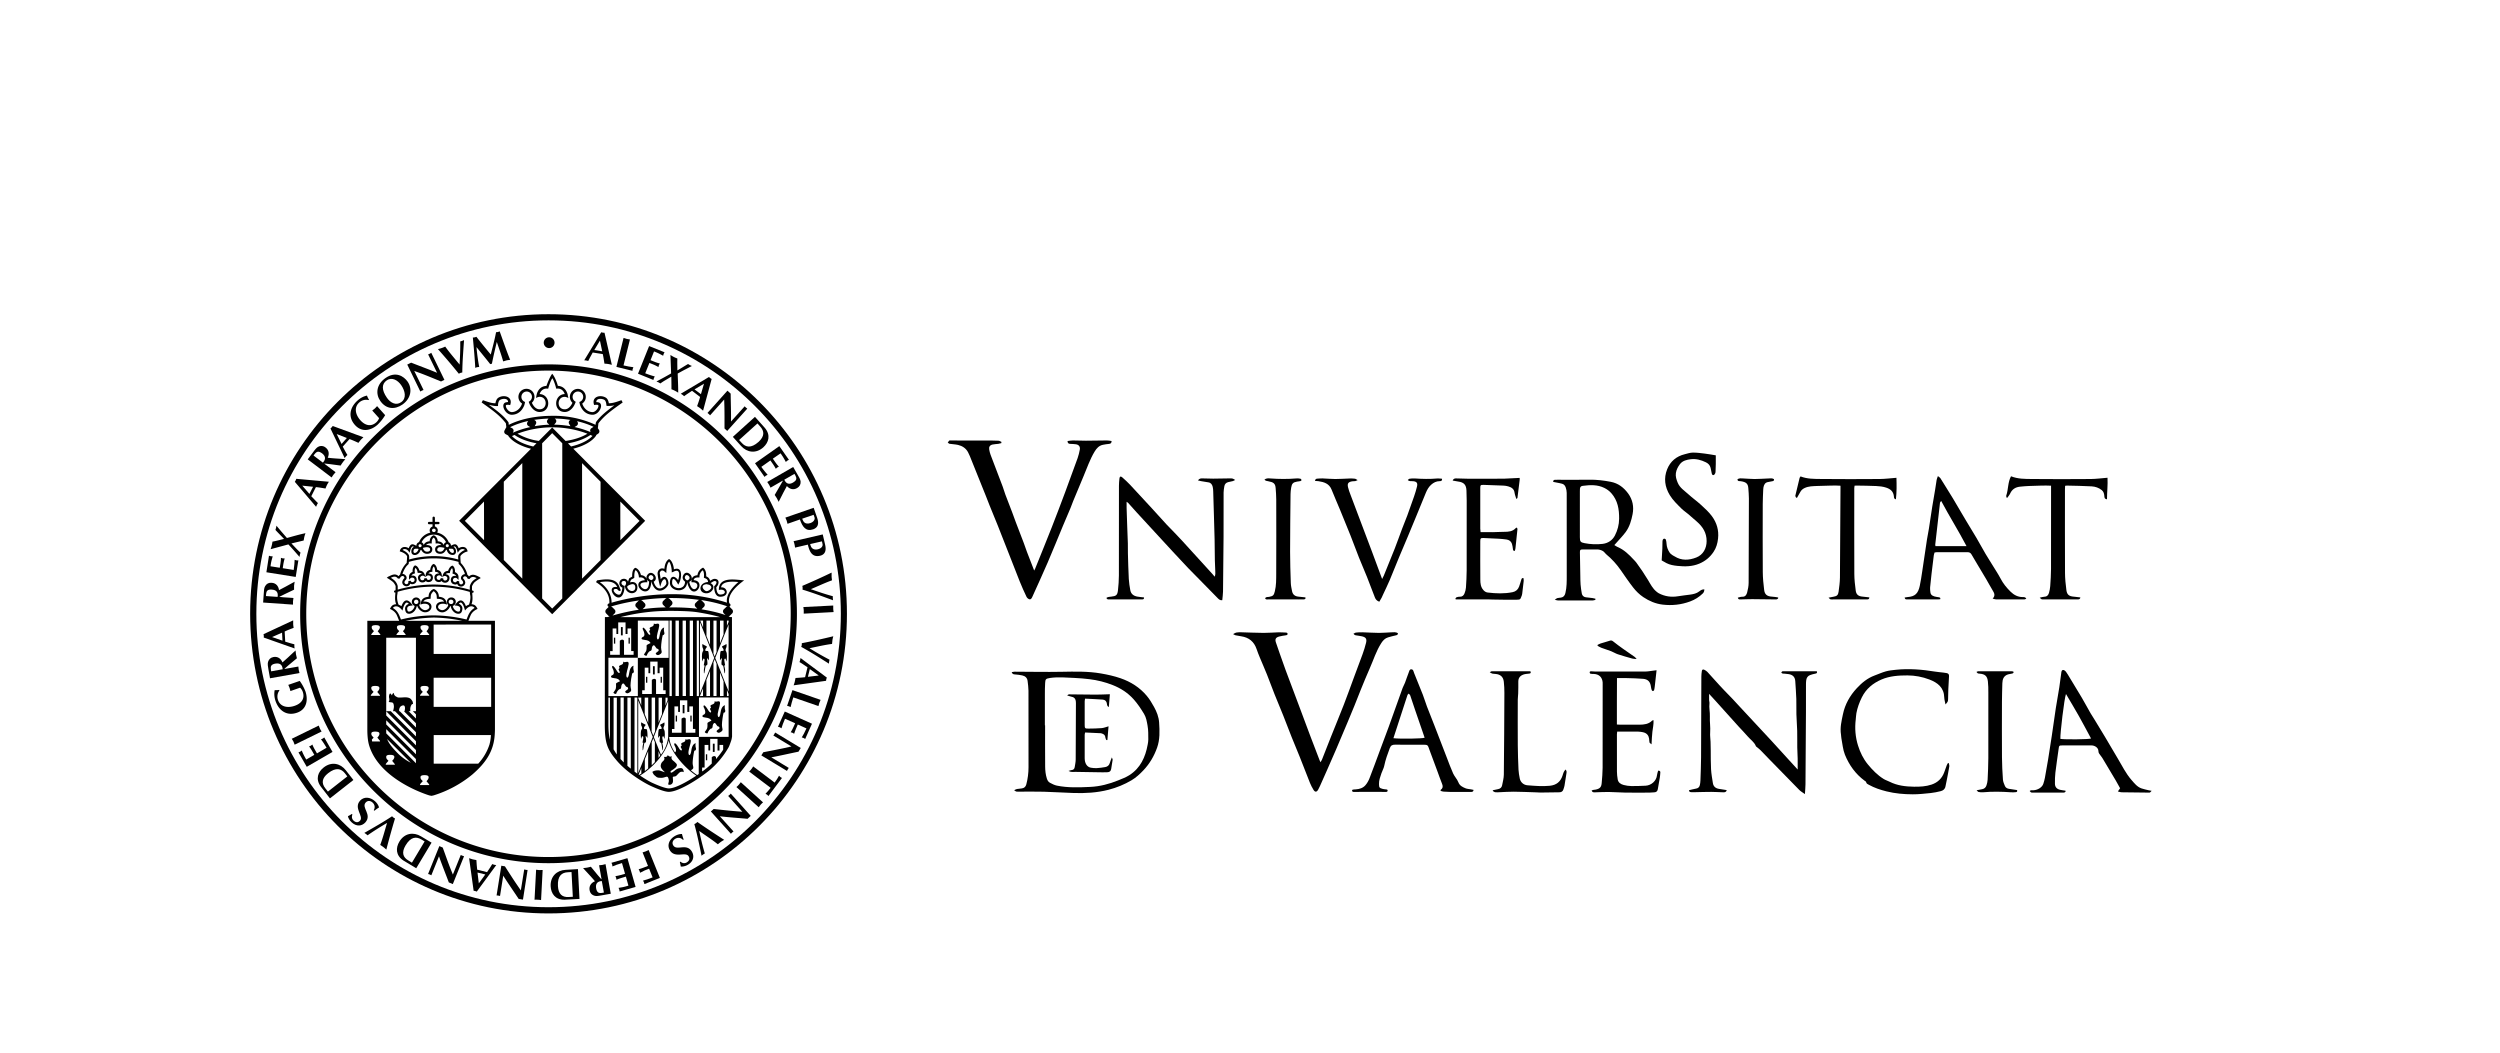 <?xml version="1.0" encoding="UTF-8" standalone="no"?>
<svg xmlns:inkscape="http://www.inkscape.org/namespaces/inkscape" xmlns:sodipodi="http://sodipodi.sourceforge.net/DTD/sodipodi-0.dtd" xmlns="http://www.w3.org/2000/svg" xmlns:svg="http://www.w3.org/2000/svg" inkscape:version="1.1.1 (3bf5ae0d25, 2021-09-20)" sodipodi:docname="UV_aligned.svg" viewBox="0 0 133 56" height="56" width="133" xml:space="preserve" id="svg2" version="1.1">
  <defs id="defs6">
    <rect id="SVGID_1_" x="13.733" y="9.805" width="238.201" height="80.39"></rect>
    <rect id="SVGID_3_" x="13.733" y="9.805" width="238.201" height="80.39"></rect>
    <rect id="SVGID_5_" x="13.733" y="9.805" width="238.201" height="80.39"></rect>
    <rect id="SVGID_7_" x="13.733" y="9.805" width="238.201" height="80.39"></rect>
    <rect id="SVGID_9_" x="13.733" y="9.805" width="238.201" height="80.39"></rect>
    <rect id="SVGID_11_" x="13.733" y="9.805" width="238.201" height="80.39"></rect>
    <rect id="SVGID_13_" x="13.733" y="9.805" width="238.201" height="80.39"></rect>
    <rect id="SVGID_15_" x="13.733" y="9.805" width="238.201" height="80.39"></rect>
    <rect id="SVGID_17_" x="13.733" y="9.805" width="238.201" height="80.39"></rect>
    <rect id="SVGID_19_" x="13.733" y="9.805" width="238.201" height="80.39"></rect>
    <rect id="SVGID_21_" x="13.733" y="9.805" width="238.201" height="80.39"></rect>
    <rect id="SVGID_23_" x="13.733" y="9.805" width="238.201" height="80.39"></rect>
    <rect id="SVGID_25_" x="13.733" y="9.805" width="238.201" height="80.39"></rect>
    <rect id="SVGID_27_" x="13.733" y="9.805" width="238.201" height="80.39"></rect>
    <rect id="SVGID_29_" x="13.733" y="9.805" width="238.201" height="80.39"></rect>
    <rect id="SVGID_31_" x="13.733" y="9.805" width="238.201" height="80.39"></rect>
    <rect id="SVGID_33_" x="13.733" y="9.805" width="238.201" height="80.39"></rect>
    <rect id="SVGID_35_" x="13.733" y="9.805" width="238.201" height="80.39"></rect>
    <rect id="SVGID_37_" x="13.733" y="9.805" width="238.201" height="80.39"></rect>
    <rect id="SVGID_39_" x="13.733" y="9.805" width="238.201" height="80.39"></rect>
    <rect id="SVGID_41_" x="13.733" y="9.805" width="238.201" height="80.39"></rect>
    <style type="text/css" id="style3365">
   
    .fil0 {fill:#F02137}
    .fil2 {fill:#FEFEFE;fill-rule:nonzero}
    .fil1 {fill:#0B2F63;fill-rule:nonzero}
   
  </style>
  </defs>
  <g inkscape:label="new" id="layer1" inkscape:groupmode="layer">
    
    
    
    <g transform="matrix(0.3,0,0,0.3,11.208,12.015)" id="g2672" style="display:inline;fill:#000000">
      <path d="m 83.37,96.15 c -0.54,0 -0.84,0.25 -1.07,0.44 -0.23,0.19 -0.7,0.54 -0.73,0.31 -0.02,-0.23 -0.04,-0.19 0.21,-0.35 0.25,-0.17 1.2,-0.68 0.8,-1.18 -0.4,-0.5 -0.9,-0.63 -0.86,-1.05 0.04,-0.42 0.02,-0.3 0.02,-0.3 0,0 -0.15,0.13 -0.27,0.11 -0.13,-0.02 -0.44,-0.27 -0.44,-0.27 0,0 0,0.19 -0.17,0.27 -0.17,0.09 -0.48,0.04 -0.48,0.04 0,0 0.15,0.25 0.06,0.48 -0.08,0.24 -0.44,0.34 -0.58,0.8 -0.15,0.46 -0.02,0.8 0.69,1.45 -1.05,-0.38 -0.99,-0.34 -1.3,-0.34 -0.31,0 -0.7,0.08 -0.93,0.27 0.23,0.5 0.28,0.53 0.53,0.72 0.25,0.19 0.21,0.34 1.05,0.34 0.83,0 1.17,-0.66 1.34,0.37 0.08,0.44 -0.25,0.76 -0.03,0.84 0.23,0.09 0.78,-0.04 0.78,-0.67 0,-0.63 -0.17,-0.77 0.19,-0.77 0.35,0 0.48,-0.22 0.73,-0.49 0.25,-0.27 0.37,-0.35 0.6,-0.37 0.23,-0.02 0.38,0.08 0.38,0.08 0,0 0.02,-0.73 -0.52,-0.73 z" id="path2520" style="fill:#000000"></path>
      <rect x="87.82" y="93.71" width="0.23" height="1.06" id="rect2522" style="fill:#000000"></rect>
      <rect x="89.05" y="91.83" width="0.32" height="1.46" id="rect2524" style="fill:#000000"></rect>
      <path d="m 80.02,92.34 c 0.04,0.23 0.1,0.67 0.16,0.67 0.06,0 0.02,-0.42 0.04,-0.53 0.02,-0.12 -0.14,-0.8 -0.14,-0.8 l 0.14,-0.03 c 0,0 0.02,-0.04 -0.04,-0.31 -0.2,-0.89 -0.02,-0.77 0.04,-0.8 0.06,-0.05 0.08,-0.1 0.27,0.46 0.14,-1.31 -0.04,-1.64 -0.14,-1.74 -0.1,-0.1 -0.04,-0.41 0.06,-0.55 0.1,-0.15 0.08,-0.7 0.02,-0.65 -0.06,0.06 -0.41,0.26 -0.63,0.35 -0.21,0.1 -0.05,0.22 0.08,0.4 0.14,0.17 0.08,0.39 0.08,0.39 0,0 -0.18,0.04 -0.41,0.04 -0.23,0 -0.2,1.59 -0.2,1.59 0,0 0.06,-0.12 0.24,-0.34 0.17,-0.21 0.04,0.32 0.02,0.69 -0.02,0.37 0.06,0.47 0.2,0.47 0.13,0 0.17,0.45 0.21,0.69 z" id="path2526" style="fill:#000000"></path>
      <path d="m 77.26,89.24 c -0.23,0 -0.4,-0.04 -0.4,-0.04 0,0 -0.07,-0.22 0.07,-0.4 0.13,-0.18 0.3,-0.3 0.08,-0.4 A 3.29,3.29 0 0 1 76.38,88.05 C 76.32,88 76.3,88.56 76.4,88.7 c 0.1,0.14 0.16,0.46 0.06,0.55 -0.1,0.1 -0.27,0.43 -0.14,1.75 0.2,-0.57 0.22,-0.51 0.27,-0.47 0.06,0.04 0.24,-0.08 0.04,0.8 -0.05,0.28 -0.04,0.32 -0.04,0.32 l 0.14,0.02 c 0,0 -0.16,0.68 -0.14,0.8 0.02,0.12 -0.02,0.53 0.04,0.53 0.07,0 0.13,-0.43 0.16,-0.67 0.04,-0.23 0.08,-0.68 0.22,-0.68 0.14,0 0.21,-0.1 0.2,-0.48 -0.03,-0.37 -0.16,-0.9 0.01,-0.68 0.18,0.21 0.24,0.33 0.24,0.33 0,0 0.04,-1.58 -0.2,-1.58 z" id="path2528" style="fill:#000000"></path>
      <path d="m 91.22,85.02 c 0,0 -0.63,0 -0.8,1.27 -0.17,1.27 -0.59,0.88 -0.5,0.18 0.1,-0.7 0.58,-1.83 0.34,-2.08 -0.23,-0.25 -0.66,0.18 -0.87,-0.12 -0.02,0.46 -0.18,0.48 -0.3,0.55 -0.13,0.07 -0.49,0.15 -0.47,0.34 0.02,0.2 0.1,0.06 0.1,0.22 0,0.16 -0.17,0.14 -0.17,0.29 0,0.14 0.2,0.33 0.2,0.51 0,0.18 -0.23,0.19 -0.47,-0.2 -0.23,-0.4 -0.67,-1.09 -0.83,-0.92 -0.16,0.16 0.07,0.46 0.12,0.59 0.05,0.12 0.36,0.87 -0.16,1.04 -0.21,0.05 -0.37,0.4 0.07,0.46 0.45,0.08 0.92,0.1 1.17,0.4 0.24,0.3 0.14,0.2 -0.03,0.28 -0.16,0.1 -0.53,0.24 -0.53,0.36 0,0.13 0.07,0.8 -0.13,1.07 -0.2,0.27 -0.23,0.4 -0.35,0.5 0.12,0.15 0.2,0.26 0.5,0.24 0.1,-0.41 0.5,-0.9 0.72,-0.86 0,0 0.18,-0.1 0.18,-0.36 0,-0.27 0.15,-0.62 0.36,-0.62 0.21,0 0.41,0.6 0.6,0.6 0.2,0 0.37,0.27 0.19,0.43 -0.18,0.16 -0.6,0.36 -0.38,0.56 0.22,0.2 0.39,0.22 0.78,-0.07 0.4,-0.29 0.1,-0.55 0.1,-1.16 0,-0.62 0.2,-1.87 0.3,-2.18 0.18,0.04 0.3,-0.18 0.3,-0.32 0,-0.14 -0.1,-0.3 -0.1,-0.64 0,-0.35 0.07,-0.36 0.07,-0.36 z" id="path2530" style="fill:#000000"></path>
      <path d="m 91.42,74.83 c 0.1,-0.14 0.08,-0.74 0.02,-0.67 -0.06,0.06 -0.43,0.26 -0.66,0.36 -0.22,0.1 -0.06,0.23 0.08,0.42 0.15,0.18 0.09,0.41 0.09,0.41 0,0 -0.19,0.04 -0.44,0.04 -0.24,0 -0.2,1.68 -0.2,1.68 0,0 0.06,-0.12 0.25,-0.35 0.18,-0.23 0.04,0.33 0.02,0.72 -0.02,0.4 0.06,0.5 0.2,0.5 0.15,0 0.19,0.47 0.23,0.72 0.04,0.25 0.1,0.7 0.16,0.7 0.07,0 0.03,-0.43 0.05,-0.56 0.02,-0.12 -0.15,-0.84 -0.15,-0.84 l 0.15,-0.02 c 0,0 0.02,-0.04 -0.05,-0.34 -0.2,-0.93 -0.02,-0.8 0.05,-0.84 0.06,-0.04 0.08,-0.1 0.28,0.5 0.15,-1.4 -0.04,-1.74 -0.14,-1.85 -0.1,-0.1 -0.04,-0.43 0.06,-0.57 z" id="path2532" style="fill:#000000"></path>
      <path d="m 88.16,75.4 c -0.25,0 -0.43,-0.04 -0.43,-0.04 0,0 -0.07,-0.23 0.08,-0.42 0.14,-0.19 0.3,-0.3 0.08,-0.41 -0.23,-0.1 -0.6,-0.31 -0.66,-0.37 -0.06,-0.07 -0.08,0.53 0.02,0.68 0.1,0.14 0.16,0.48 0.06,0.58 -0.1,0.1 -0.29,0.45 -0.14,1.84 0.2,-0.6 0.22,-0.54 0.28,-0.5 0.07,0.04 0.25,-0.08 0.05,0.85 -0.07,0.3 -0.05,0.33 -0.05,0.33 l 0.15,0.02 c 0,0 -0.16,0.73 -0.14,0.85 0.02,0.12 -0.03,0.56 0.04,0.56 0.06,0 0.12,-0.46 0.16,-0.7 0.05,-0.25 0.09,-0.73 0.23,-0.73 0.15,0 0.23,-0.1 0.2,-0.5 -0.01,-0.39 -0.16,-0.94 0.03,-0.71 0.18,0.22 0.24,0.34 0.24,0.34 0,0 0.04,-1.67 -0.2,-1.67 z" id="path2534" style="fill:#000000"></path>
      <path d="m 75.02,78.01 c 0,0 -0.63,0 -0.8,1.27 -0.18,1.28 -0.6,0.9 -0.5,0.2 0.09,-0.71 0.57,-1.84 0.34,-2.09 -0.24,-0.25 -0.67,0.18 -0.88,-0.13 -0.02,0.47 -0.18,0.49 -0.3,0.56 -0.13,0.07 -0.48,0.14 -0.46,0.34 0.01,0.2 0.08,0.06 0.08,0.22 0,0.16 -0.16,0.14 -0.16,0.28 0,0.15 0.2,0.34 0.2,0.52 0,0.18 -0.23,0.19 -0.47,-0.2 -0.23,-0.4 -0.67,-1.09 -0.83,-0.92 -0.17,0.16 0.07,0.46 0.12,0.59 0.05,0.13 0.36,0.88 -0.16,1.04 -0.21,0.05 -0.37,0.4 0.07,0.47 0.45,0.07 0.92,0.08 1.17,0.39 0.25,0.3 0.14,0.2 -0.02,0.28 -0.17,0.1 -0.54,0.24 -0.54,0.36 0,0.13 0.07,0.8 -0.13,1.08 -0.2,0.27 -0.22,0.4 -0.35,0.5 0.12,0.14 0.2,0.25 0.5,0.23 0.1,-0.41 0.5,-0.9 0.73,-0.86 0,0 0.17,-0.1 0.17,-0.36 0,-0.26 0.15,-0.63 0.36,-0.63 0.22,0 0.41,0.61 0.61,0.61 0.2,0 0.36,0.27 0.18,0.44 -0.18,0.16 -0.6,0.35 -0.38,0.55 0.22,0.2 0.4,0.22 0.79,-0.07 0.4,-0.29 0.09,-0.55 0.09,-1.16 0,-0.61 0.21,-1.87 0.3,-2.17 0.18,0.03 0.3,-0.19 0.3,-0.33 0,-0.14 -0.1,-0.3 -0.1,-0.64 0,-0.35 0.07,-0.37 0.07,-0.37 z" id="path2536" style="fill:#000000"></path>
      <path d="m 80.44,71.24 c 0,0 -0.63,0 -0.8,1.28 -0.18,1.27 -0.6,0.88 -0.5,0.18 0.09,-0.7 0.57,-1.83 0.34,-2.08 -0.23,-0.25 -0.67,0.18 -0.88,-0.13 -0.02,0.47 -0.18,0.49 -0.3,0.56 -0.13,0.07 -0.48,0.14 -0.46,0.34 0.01,0.2 0.09,0.06 0.09,0.22 0,0.16 -0.17,0.14 -0.17,0.28 0,0.15 0.2,0.34 0.2,0.52 0,0.18 -0.23,0.19 -0.46,-0.2 -0.24,-0.4 -0.68,-1.09 -0.84,-0.93 -0.16,0.17 0.08,0.47 0.12,0.6 0.05,0.12 0.36,0.88 -0.16,1.04 -0.21,0.05 -0.37,0.4 0.08,0.46 0.44,0.08 0.91,0.09 1.16,0.4 0.24,0.3 0.14,0.2 -0.02,0.28 -0.16,0.1 -0.54,0.24 -0.54,0.36 0,0.13 0.07,0.8 -0.13,1.07 -0.2,0.28 -0.22,0.4 -0.35,0.5 0.12,0.15 0.2,0.26 0.5,0.24 0.1,-0.41 0.5,-0.9 0.72,-0.86 0,0 0.18,-0.1 0.18,-0.36 0,-0.27 0.15,-0.63 0.36,-0.63 0.22,0 0.41,0.61 0.61,0.61 0.2,0 0.36,0.27 0.18,0.43 -0.18,0.17 -0.6,0.36 -0.38,0.56 0.22,0.2 0.4,0.22 0.79,-0.07 0.39,-0.29 0.09,-0.55 0.09,-1.16 0,-0.61 0.2,-1.87 0.3,-2.17 0.18,0.03 0.3,-0.2 0.3,-0.33 0,-0.14 -0.1,-0.3 -0.1,-0.64 0,-0.35 0.07,-0.37 0.07,-0.37 z" id="path2538" style="fill:#000000"></path>
      <circle cx="60.02" cy="20.72" r="0.96" id="circle2540" style="fill:#000000"></circle>
      <path d="m 47.26,25.07 c 0.12,-0.03 0.23,-0.03 0.36,-0.05 A 32.96,32.96 0 0 1 47.14,21.5 c 0.85,1.06 1.71,2.1 2.44,3.03 0.1,-0.05 0.18,-0.06 0.29,-0.07 0.26,-1.3 0.56,-2.59 0.87,-3.88 0.38,1.14 0.8,2.27 1.13,3.46 l 0.6,-0.18 c 0.22,-0.05 0.43,-0.07 0.64,-0.1 -0.6,-1.46 -1.15,-3.07 -1.86,-5.05 -0.1,0.04 -0.2,0.09 -0.31,0.11 -0.1,0.03 -0.22,0.03 -0.33,0.04 -0.27,1.43 -0.64,2.76 -0.94,3.96 -0.87,-1.05 -1.73,-2.09 -2.55,-3.15 -0.1,0.04 -0.2,0.08 -0.3,0.1 -0.12,0.03 -0.22,0.03 -0.33,0.04 0.19,1.98 0.35,3.8 0.43,5.38 0.11,-0.05 0.21,-0.1 0.33,-0.12 z" id="path2542" style="fill:#000000"></path>
      <path d="m 44.3,26.08 c 0.1,-0.04 0.21,-0.05 0.32,-0.07 0.02,-1.94 0.18,-3.84 0.31,-5.75 a 3.05,3.05 0 0 1 -0.67,0.23 c 0.02,1.36 -0.04,2.74 -0.12,4.11 -0.86,-1.06 -1.77,-2.1 -2.55,-3.19 -0.2,0.1 -0.42,0.19 -0.63,0.26 -0.21,0.08 -0.44,0.13 -0.66,0.19 1.27,1.43 2.5,2.87 3.7,4.36 z" id="path2544" style="fill:#000000"></path>
      <path d="m 37.45,29.22 0.3,-0.11 -1.65,-3.38 1.15,0.42 c 1.19,0.45 2.36,0.94 3.6,1.45 l 0.6,-0.29 -2.33,-4.8 a 1.9,1.9 0 0 1 -0.56,0.28 l 1.59,3.27 c -1.53,-0.64 -3.08,-1.2 -4.6,-1.8 l -0.69,0.34 2.32,4.78 z" id="path2546" style="fill:#000000"></path>
      <path d="m 29.64,35.22 a 7.8,7.8 0 0 0 1.3,-1.65 l -1.43,-1.6 c -0.13,0.14 -0.26,0.29 -0.4,0.42 l -0.46,0.36 1.21,1.35 c -0.06,0.2 -0.2,0.47 -0.49,0.74 -0.87,0.79 -1.92,0.64 -2.82,-0.36 -0.87,-0.97 -1.18,-2.27 -0.22,-3.14 A 1.8,1.8 0 0 1 28,30.9 l 0.08,-0.07 A 2.78,2.78 0 0 1 27.72,30.1 c -0.65,0.14 -1.2,0.45 -1.7,0.9 -1.33,1.2 -1.72,2.88 -0.43,4.32 1.22,1.36 2.85,1 4.06,-0.1 z" id="path2548" style="fill:#000000"></path>
      <path d="m 15.75,58.71 0.07,-0.38 c 0.03,-0.13 0.07,-0.24 0.12,-0.37 a 12,12 0 0 1 -0.7,-0.67 l -0.92,-0.97 2.17,-0.52 c 0.04,-0.22 0.07,-0.44 0.12,-0.65 0.05,-0.22 0.13,-0.44 0.2,-0.65 -1.08,0.23 -2.08,0.52 -3.09,0.8 l -0.2,0.05 -1.02,-1.18 -0.84,-1 a 3.25,3.25 0 0 1 -0.18,0.75 c 0.5,0.56 1.03,1.06 1.53,1.6 -0.68,0.16 -1.36,0.35 -2.05,0.48 -0.04,0.23 -0.07,0.46 -0.13,0.68 -0.05,0.23 -0.13,0.44 -0.2,0.66 l 3.15,-0.85 c 0.66,0.7 1.3,1.44 1.97,2.22 z" id="path2550" style="fill:#000000"></path>
      <path d="m 15.55,59.33 -0.34,-0.01 c -0.1,-0.02 -0.22,-0.06 -0.32,-0.1 -0.01,0.48 -0.06,1.01 -0.17,1.8 l -1.94,-0.31 0.12,-0.8 c 0.06,-0.34 0.14,-0.65 0.22,-0.93 l -0.34,-0.01 c -0.1,-0.02 -0.21,-0.06 -0.32,-0.1 0,0.3 -0.02,0.62 -0.08,0.96 l -0.13,0.8 -1.64,-0.26 c 0.1,-0.79 0.25,-1.3 0.39,-1.76 -0.11,0 -0.23,0 -0.34,-0.02 -0.1,-0.01 -0.22,-0.06 -0.32,-0.09 l -0.46,2.93 5.2,0.83 z" id="path2552" style="fill:#000000"></path>
      <path d="M 16.8,82.55 A 7.81,7.81 0 0 0 15.79,80.7 l -2.03,0.7 c 0.08,0.18 0.16,0.35 0.23,0.54 0.06,0.18 0.1,0.37 0.15,0.56 l 1.71,-0.6 c 0.16,0.15 0.36,0.38 0.48,0.74 0.39,1.12 -0.15,2.03 -1.43,2.47 -1.23,0.43 -2.54,0.21 -2.96,-1.02 -0.2,-0.58 -0.12,-1.2 0.25,-1.7 l -0.04,-0.1 c -0.25,0.05 -0.54,0.06 -0.8,0.04 -0.13,0.66 -0.06,1.3 0.15,1.93 0.59,1.7 1.98,2.71 3.8,2.08 1.72,-0.59 2.02,-2.24 1.5,-3.8 z" id="path2554" style="fill:#000000"></path>
      <path d="m 19.38,89.16 -0.22,-0.54 -4.78,2.34 0.3,0.5 c 0.08,0.18 0.14,0.37 0.21,0.55 l 4.78,-2.34 -0.3,-0.5 z" id="path2556" style="fill:#000000"></path>
      <path d="m 20.14,90.72 c -0.09,0.07 -0.18,0.15 -0.27,0.2 -0.1,0.06 -0.2,0.1 -0.31,0.13 0.29,0.38 0.59,0.82 0.99,1.5 l -1.7,1 -0.4,-0.7 a 6.8,6.8 0 0 1 -0.42,-0.87 c -0.1,0.07 -0.18,0.15 -0.27,0.2 -0.1,0.05 -0.21,0.1 -0.31,0.13 0.17,0.23 0.36,0.5 0.53,0.8 l 0.4,0.7 -1.43,0.83 c -0.41,-0.68 -0.62,-1.16 -0.8,-1.6 l -0.27,0.2 -0.31,0.13 1.47,2.56 4.57,-2.64 z" id="path2558" style="fill:#000000"></path>
      <path d="m 27.43,105.79 c 1.24,-1.4 -0.77,-2.61 0.06,-3.53 0.36,-0.4 0.86,-0.32 1.21,0 0.4,0.36 0.5,0.88 0.22,1.36 l 0.12,0.1 c 0.25,-0.22 0.53,-0.4 0.82,-0.59 -0.12,-0.42 -0.39,-0.8 -0.7,-1.08 -0.9,-0.81 -2,-0.85 -2.67,-0.11 -1.19,1.32 0.7,2.76 0,3.54 -0.3,0.33 -0.7,0.4 -1.15,0 -0.33,-0.3 -0.37,-0.7 -0.21,-1.1 l -0.09,-0.09 c -0.23,0.15 -0.46,0.29 -0.7,0.4 0.03,0.24 0.25,0.73 0.67,1.1 0.87,0.8 1.82,0.66 2.42,0 z" id="path2560" style="fill:#000000"></path>
      <path d="m 32.17,104.7 c -1.62,1.07 -3.27,2 -4.92,2.95 a 3.59,3.59 0 0 1 0.57,0.43 c 1.1,-0.77 2.27,-1.5 3.46,-2.2 -0.4,1.32 -0.74,2.65 -1.21,3.9 0.18,0.13 0.38,0.25 0.56,0.39 0.18,0.13 0.35,0.3 0.52,0.44 0.48,-1.85 0.98,-3.67 1.54,-5.52 -0.1,-0.05 -0.2,-0.1 -0.29,-0.17 a 1.58,1.58 0 0 1 -0.23,-0.22 z" id="path2562" style="fill:#000000"></path>
      <path d="m 44.35,111.56 -1.4,3.48 -0.46,-1.14 c -0.46,-1.18 -0.88,-2.39 -1.34,-3.65 l -0.6,-0.26 -2,4.95 a 2.12,2.12 0 0 1 0.58,0.23 l 1.36,-3.37 c 0.54,1.57 1.17,3.1 1.74,4.63 l 0.71,0.3 1.99,-4.94 -0.3,-0.1 c -0.1,-0.03 -0.19,-0.09 -0.28,-0.13 z" id="path2564" style="fill:#000000"></path>
      <path d="m 55.6,114.13 -0.6,3.72 -0.69,-1.01 c -0.72,-1.05 -1.4,-2.13 -2.13,-3.26 l -0.64,-0.11 -0.84,5.27 a 2.43,2.43 0 0 1 0.61,0.1 l 0.57,-3.6 c 0.89,1.4 1.84,2.76 2.74,4.12 l 0.76,0.12 0.82,-5.26 c -0.1,0 -0.2,0 -0.3,-0.02 z" id="path2566" style="fill:#000000"></path>
      <path d="m 58.29,114.25 -0.58,-0.07 -0.28,5.32 c 0.2,0 0.4,-0.02 0.58,0 0.2,0 0.4,0.04 0.58,0.06 l 0.28,-5.33 c -0.2,0.01 -0.39,0.02 -0.58,0.01 z" id="path2568" style="fill:#000000"></path>
      <path d="m 71.07,112.95 c 0.04,0.1 0.1,0.2 0.13,0.31 0.03,0.1 0.04,0.23 0.05,0.34 0.44,-0.2 0.93,-0.38 1.69,-0.6 l 0.54,1.9 -0.77,0.22 c -0.34,0.1 -0.65,0.15 -0.94,0.2 0.05,0.1 0.1,0.2 0.13,0.3 0.03,0.1 0.04,0.23 0.06,0.34 0.26,-0.12 0.56,-0.24 0.9,-0.33 l 0.77,-0.23 0.45,1.6 c -0.75,0.24 -1.27,0.33 -1.75,0.4 0.05,0.1 0.1,0.2 0.13,0.31 0.03,0.1 0.04,0.23 0.06,0.33 l 2.83,-0.81 -1.45,-5.1 z" id="path2570" style="fill:#000000"></path>
      <path d="m 77.14,110.93 c -0.18,0.07 -0.37,0.13 -0.55,0.18 l 0.96,2.39 -0.76,0.3 c -0.28,0.12 -0.59,0.2 -0.9,0.3 0.06,0.1 0.12,0.2 0.16,0.3 l 0.1,0.32 c 0.28,-0.16 0.56,-0.3 0.83,-0.42 l 0.77,-0.3 0.62,1.54 c -0.75,0.3 -1.24,0.45 -1.7,0.57 0.06,0.1 0.12,0.2 0.16,0.3 0.04,0.1 0.06,0.22 0.09,0.32 l 2.74,-1.1 -2,-4.95 z" id="path2572" style="fill:#000000"></path>
      <path d="m 82.02,109.85 c -0.27,-0.47 -0.03,-0.92 0.38,-1.16 0.46,-0.27 0.98,-0.2 1.35,0.2 l 0.13,-0.07 a 7.06,7.06 0 0 1 -0.3,-0.97 c -0.43,-0.02 -0.87,0.13 -1.24,0.34 -1.04,0.6 -1.43,1.65 -0.93,2.51 0.89,1.55 2.83,0.2 3.35,1.1 0.22,0.39 0.17,0.78 -0.36,1.1 -0.38,0.21 -0.76,0.13 -1.1,-0.15 l -0.1,0.06 c 0.06,0.27 0.12,0.53 0.16,0.8 0.23,0.05 0.77,-0.02 1.25,-0.3 1.02,-0.59 1.18,-1.54 0.74,-2.31 -0.94,-1.63 -2.71,-0.08 -3.33,-1.15 z" id="path2574" style="fill:#000000"></path>
      <path d="m 86.06,105.93 c -0.08,0.07 -0.19,0.1 -0.29,0.16 0.52,1.87 0.89,3.73 1.28,5.61 a 3.06,3.06 0 0 1 0.58,-0.4 c -0.39,-1.3 -0.71,-2.65 -1,-4 1.1,0.8 2.27,1.53 3.31,2.37 0.18,-0.15 0.36,-0.3 0.54,-0.43 0.18,-0.13 0.39,-0.24 0.58,-0.36 -1.6,-1.03 -3.18,-2.06 -4.75,-3.17 -0.08,0.08 -0.15,0.15 -0.25,0.22 z" id="path2576" style="fill:#000000"></path>
      <path d="m 92.02,100.9 -0.25,0.2 2.51,2.8 -1.22,-0.1 c -1.27,-0.1 -2.52,-0.25 -3.86,-0.39 l -0.5,0.44 3.56,3.96 a 2,2 0 0 1 0.46,-0.41 l -2.43,-2.7 c 1.65,0.2 3.3,0.3 4.92,0.45 l 0.56,-0.52 -3.54,-3.95 -0.21,0.23 z" id="path2578" style="fill:#000000"></path>
      <path d="m 93.65,99.12 c -0.13,0.15 -0.28,0.28 -0.42,0.4 l 3.95,3.58 c 0.11,-0.16 0.23,-0.32 0.35,-0.46 0.13,-0.15 0.28,-0.27 0.42,-0.4 l -3.94,-3.58 c -0.12,0.16 -0.23,0.32 -0.36,0.46 z" id="path2580" style="fill:#000000"></path>
      <path d="m 100.79,97.51 c -0.2,0.36 -0.45,0.78 -0.78,1.22 l -3.8,-2.87 c -0.11,0.16 -0.2,0.33 -0.33,0.48 -0.11,0.16 -0.25,0.3 -0.38,0.44 l 3.8,2.88 c -0.28,0.38 -0.6,0.72 -0.91,1.05 0.1,0.05 0.2,0.1 0.29,0.17 l 0.23,0.23 2.4,-3.2 c -0.1,-0.05 -0.2,-0.1 -0.28,-0.16 -0.1,-0.08 -0.17,-0.16 -0.24,-0.24 z" id="path2582" style="fill:#000000"></path>
      <path d="m 99.96,90.12 c -0.05,0.09 -0.12,0.18 -0.18,0.26 l 3.21,1.94 -1.19,0.27 c -1.24,0.27 -2.49,0.5 -3.8,0.76 l -0.35,0.56 4.55,2.75 a 2.47,2.47 0 0 1 0.32,-0.53 l -3.1,-1.88 c 1.62,-0.3 3.23,-0.68 4.82,-1 l 0.4,-0.66 -4.54,-2.74 z" id="path2584" style="fill:#000000"></path>
      <path d="m 100.6,88.83 0.33,0.1 c 0.1,0.04 0.2,0.11 0.29,0.17 0.13,-0.46 0.31,-0.95 0.63,-1.69 l 1.8,0.8 -0.34,0.75 c -0.14,0.32 -0.3,0.6 -0.45,0.84 l 0.33,0.1 0.28,0.17 c 0.09,-0.27 0.19,-0.58 0.33,-0.9 l 0.32,-0.74 1.53,0.69 c -0.31,0.73 -0.58,1.18 -0.83,1.6 0.1,0.02 0.22,0.05 0.32,0.1 0.1,0.04 0.2,0.1 0.29,0.17 l 1.2,-2.7 -4.82,-2.16 z" id="path2586" style="fill:#000000"></path>
      <path d="m 102.22,85.12 c 0.1,0.02 0.22,0.04 0.32,0.08 0.1,0.03 0.2,0.09 0.3,0.14 0.13,-0.52 0.26,-1.08 0.48,-1.72 l 4.46,1.54 c 0.05,-0.19 0.09,-0.38 0.15,-0.56 0.07,-0.19 0.15,-0.36 0.23,-0.54 l -4.99,-1.73 z" id="path2588" style="fill:#000000"></path>
      <path d="m 104.82,74.34 a 1.7,1.7 0 0 1 -0.1,0.32 c 1.7,0.93 3.3,1.96 4.92,2.98 a 3,3 0 0 1 0.11,-0.7 50.4,50.4 0 0 1 -3.56,-2.04 c 1.34,-0.27 2.67,-0.59 4,-0.76 l 0.07,-0.69 c 0.03,-0.22 0.1,-0.45 0.15,-0.67 -1.86,0.45 -3.7,0.87 -5.58,1.23 z" id="path2590" style="fill:#000000"></path>
      <path d="m 105.1,67.6 c 0.03,0.2 0.06,0.4 0.07,0.59 v 0.58 l 5.3,-0.28 a 5.4,5.4 0 0 1 -0.07,-0.58 v -0.58 z" id="path2592" style="fill:#000000"></path>
      <path d="m 104.92,63.85 c 0.02,0.11 0.05,0.22 0.05,0.33 0,0.11 0,0.22 -0.02,0.33 1.85,0.56 3.62,1.23 5.42,1.89 a 3.04,3.04 0 0 1 -0.04,-0.72 c -1.3,-0.35 -2.6,-0.79 -3.9,-1.25 1.26,-0.53 2.5,-1.12 3.75,-1.57 -0.02,-0.23 -0.06,-0.46 -0.07,-0.68 v -0.69 a 121.5,121.5 0 0 1 -5.2,2.36 z" id="path2594" style="fill:#000000"></path>
      <path d="m 98.22,44.52 c 0.08,-0.07 0.16,-0.16 0.25,-0.22 l 0.3,-0.16 a 14.5,14.5 0 0 1 -1.12,-1.4 l 1.61,-1.14 0.46,0.66 c 0.2,0.29 0.36,0.57 0.5,0.82 l 0.24,-0.22 0.3,-0.16 a 7.2,7.2 0 0 1 -0.6,-0.74 l -0.47,-0.67 1.37,-0.95 c 0.46,0.64 0.71,1.1 0.93,1.53 0.09,-0.07 0.17,-0.16 0.26,-0.22 0.09,-0.07 0.2,-0.11 0.29,-0.16 l -1.7,-2.43 -4.31,3.04 z" id="path2596" style="fill:#000000"></path>
      <path d="m 88.34,33.38 c 0.08,0.06 0.15,0.15 0.22,0.22 l 2.5,-2.8 0.04,1.23 c 0.03,1.27 0.02,2.55 0.02,3.9 l 0.48,0.44 3.56,-3.96 A 2.13,2.13 0 0 1 94.7,32 l -2.43,2.7 c 0.03,-1.67 -0.04,-3.32 -0.06,-4.95 l -0.57,-0.52 -3.54,3.95 z" id="path2598" style="fill:#000000"></path>
      <path d="m 79.05,27.6 0.36,0.15 0.33,0.2 c 0.2,-0.14 0.53,-0.37 0.81,-0.53 l 1.14,-0.68 c 0.01,0.74 0.03,1.48 0.02,2.24 a 5.46,5.46 0 0 1 1.2,0.61 c 0,-1.11 -0.05,-2.15 -0.09,-3.2 v -0.2 c 0.46,-0.25 0.9,-0.5 1.37,-0.74 l 1.15,-0.6 A 3.38,3.38 0 0 1 84.66,24.5 c -0.65,0.37 -1.26,0.77 -1.9,1.14 0,-0.7 -0.03,-1.4 0,-2.11 -0.22,-0.1 -0.43,-0.17 -0.63,-0.28 -0.21,-0.1 -0.4,-0.23 -0.6,-0.35 l 0.12,3.27 c -0.84,0.49 -1.69,0.95 -2.6,1.43 z" id="path2600" style="fill:#000000"></path>
      <path d="m 78.6,27.01 c 0.04,-0.1 0.1,-0.2 0.16,-0.3 a 14.6,14.6 0 0 1 -1.7,-0.57 l 0.74,-1.83 0.75,0.3 c 0.32,0.14 0.6,0.28 0.85,0.43 0.03,-0.1 0.05,-0.23 0.09,-0.33 0.04,-0.1 0.1,-0.2 0.16,-0.3 a 7.08,7.08 0 0 1 -0.9,-0.29 L 78,23.82 78.62,22.27 c 0.74,0.28 1.2,0.54 1.62,0.77 0.02,-0.1 0.05,-0.22 0.09,-0.32 0.04,-0.1 0.1,-0.2 0.16,-0.3 l -2.74,-1.1 -1.97,4.9 2.73,1.11 c 0.03,-0.1 0.05,-0.22 0.09,-0.32 z" id="path2602" style="fill:#000000"></path>
      <path d="m 74.84,25.39 0.12,-0.32 C 74.43,25 73.86,24.91 73.21,24.75 l 1.14,-4.6 C 74.15,20.12 73.97,20.1 73.78,20.05 73.59,20 73.41,19.93 73.22,19.87 l -1.27,5.14 2.85,0.7 c 0,-0.1 0.01,-0.22 0.04,-0.32 z" id="path2604" style="fill:#000000"></path>
      <path d="M 59.91,15.67 C 30.7,15.67 7,39.45 7,68.8 c 0,29.34 23.69,53.13 52.91,53.13 29.23,0 52.92,-23.79 52.92,-53.13 0,-29.35 -23.7,-53.13 -52.92,-53.13 z m 0,105.16 C 31.3,120.83 8.1,97.53 8.1,68.8 8.1,40.06 31.3,16.76 59.92,16.76 c 28.63,0 51.83,23.3 51.83,52.04 0,28.74 -23.2,52.03 -51.83,52.03 z" id="path2606" style="fill:#000000"></path>
      <path d="m 66.96,23.96 c 0.23,-0.5 0.5,-0.95 0.79,-1.5 l 1.78,0.28 c 0.13,0.55 0.2,1.1 0.3,1.7 0.22,0.01 0.43,0.02 0.66,0.06 0.22,0.03 0.43,0.1 0.65,0.14 l -1.3,-5.68 a 1.93,1.93 0 0 1 -0.58,-0.09 l -3.02,4.98 c 0.12,0 0.25,0.01 0.37,0.03 z m 2.07,-3.61 0.4,1.9 -1.4,-0.23 z" id="path2608" style="fill:#000000"></path>
      <path d="m 83.68,29.97 c 0.1,0.07 0.18,0.16 0.28,0.24 0.44,-0.34 0.88,-0.6 1.4,-0.96 l 1.43,1.09 c -0.14,0.54 -0.33,1.06 -0.53,1.63 l 0.55,0.37 c 0.18,0.14 0.34,0.29 0.51,0.44 l 1.52,-5.63 A 1.75,1.75 0 0 1 88.37,26.8 l -5,2.97 0.3,0.2 z m 3.8,-1.98 -0.54,1.86 L 85.8,29 Z" id="path2610" style="fill:#000000"></path>
      <path d="m 94.05,39.03 c 1.06,1.19 2.66,1.41 3.96,0.24 0.94,-0.86 1.34,-2.14 0.28,-3.42 l -1.77,-1.98 -3.92,3.55 z m 2.91,-3.99 0.51,0.57 c 0.73,0.81 0.77,1.71 -0.31,2.7 -1.35,1.2 -2.3,0.96 -3,0.16 l -0.45,-0.49 z" id="path2612" style="fill:#000000"></path>
      <path d="m 99.02,45.9 c 0.1,0.18 0.17,0.36 0.26,0.53 l 2.15,-1.24 0.03,0.04 c -0.17,0.3 -0.37,0.67 -0.5,0.87 l -0.94,1.62 0.38,0.58 c 0.12,0.21 0.22,0.43 0.32,0.64 l 0.26,-0.5 c 0.4,-0.77 0.77,-1.55 1.2,-2.3 0.5,0.56 1.16,0.74 1.81,0.36 0.46,-0.27 0.65,-0.64 0.63,-1.14 -0.02,-0.37 -0.32,-0.86 -0.5,-1.17 l -0.82,-1.43 -4.6,2.66 0.32,0.49 z m 4.5,-1.92 c 0.23,0.4 0.58,0.88 0.08,1.31 -0.13,0.1 -0.22,0.18 -0.32,0.23 -0.69,0.4 -1.22,0.24 -1.56,-0.5 z" id="path2614" style="fill:#000000"></path>
      <path d="m 102.14,52.27 0.15,0.57 2.2,-0.77 c 0.46,1.33 1.07,2.19 2.37,1.74 0.83,-0.3 1.05,-0.98 0.7,-2 l -0.63,-1.81 -5.02,1.74 c 0.08,0.17 0.17,0.35 0.23,0.53 z m 4.78,-1.03 0.16,0.45 c 0.13,0.38 -0.16,0.82 -0.74,1.02 -0.45,0.16 -0.93,0.13 -1.22,-0.3 -0.1,-0.15 -0.16,-0.32 -0.22,-0.48 z" id="path2616" style="fill:#000000"></path>
      <path d="m 103.53,56.48 c 0.05,0.19 0.07,0.38 0.1,0.58 l 2.27,-0.53 c 0.31,1.36 0.83,2.28 2.17,1.97 0.85,-0.2 1.14,-0.86 0.9,-1.92 l -0.43,-1.86 -5.17,1.2 c 0.06,0.19 0.12,0.37 0.16,0.56 z m 4.87,-0.53 0.1,0.47 c 0.1,0.4 -0.23,0.8 -0.84,0.94 -0.46,0.1 -0.93,0.02 -1.18,-0.44 a 2.75,2.75 0 0 1 -0.17,-0.49 z" id="path2618" style="fill:#000000"></path>
      <path d="m 104.53,77.01 -0.11,0.35 c 0.48,0.27 0.9,0.58 1.42,0.92 l -0.43,1.76 c -0.56,0.07 -1.1,0.1 -1.7,0.14 l -0.13,0.66 c -0.05,0.22 -0.13,0.42 -0.2,0.64 l 5.75,-0.8 a 1.72,1.72 0 0 1 0.14,-0.57 l -4.67,-3.47 z m 1.72,1.59 1.58,1.14 -1.92,0.23 z" id="path2620" style="fill:#000000"></path>
      <path d="m 69.46,113.33 -0.58,0.06 0.43,2.46 h -0.05 l -0.65,-0.75 -1.19,-1.45 c -0.22,0.06 -0.45,0.12 -0.68,0.16 -0.23,0.04 -0.47,0.06 -0.7,0.08 l 0.38,0.42 c 0.59,0.64 1.18,1.26 1.73,1.92 -0.68,0.27 -1.08,0.84 -0.95,1.59 0.1,0.52 0.38,0.82 0.86,0.97 0.35,0.12 0.9,0 1.26,-0.06 l 1.63,-0.29 -0.93,-5.25 z m -1,4.53 a 1.97,1.97 0 0 1 -0.1,-0.37 c -0.14,-0.8 0.2,-1.25 1,-1.3 l 0.37,2.04 c -0.47,0.08 -1.03,0.24 -1.26,-0.37 z" id="path2622" style="fill:#000000"></path>
      <path d="m 62.96,114.2 c -1.58,0.07 -2.76,1.18 -2.67,2.93 0.07,1.28 0.81,2.4 2.47,2.37 l 2.64,-0.14 -0.27,-5.29 z m 0.5,4.82 c -1.09,0.06 -1.8,-0.48 -1.88,-1.94 -0.1,-1.82 0.69,-2.4 1.75,-2.45 l 0.66,-0.04 0.23,4.39 z" id="path2624" style="fill:#000000"></path>
      <path d="m 49.93,113.18 c -0.27,0.49 -0.58,0.9 -0.92,1.43 l -1.75,-0.44 c -0.07,-0.55 -0.1,-1.1 -0.14,-1.7 -0.22,-0.04 -0.44,-0.07 -0.66,-0.13 -0.21,-0.05 -0.42,-0.13 -0.63,-0.2 l 0.8,5.77 c 0.1,0.01 0.19,0.02 0.28,0.05 0.1,0.02 0.19,0.06 0.28,0.1 l 3.45,-4.7 c -0.12,-0.02 -0.25,-0.03 -0.36,-0.06 z m -2.38,3.42 -0.23,-1.92 1.38,0.34 z" id="path2626" style="fill:#000000"></path>
      <path d="m 37.3,108.26 c -1.35,-0.82 -2.94,-0.57 -3.84,0.94 -0.66,1.1 -0.67,2.44 0.72,3.35 l 2.27,1.37 2.72,-4.54 z m -1.61,4.67 -0.65,-0.4 c -0.94,-0.56 -1.23,-1.4 -0.48,-2.66 0.93,-1.56 1.9,-1.6 2.82,-1.05 l 0.56,0.34 z" id="path2628" style="fill:#000000"></path>
      <path d="m 23.97,96.55 c -0.98,-1.25 -2.55,-1.59 -3.93,-0.5 -1,0.78 -1.5,2.03 -0.52,3.38 l 1.63,2.1 4.16,-3.26 z m -3.18,3.78 -0.47,-0.6 c -0.67,-0.86 -0.64,-1.76 0.5,-2.66 1.43,-1.12 2.35,-0.81 3.01,0.04 l 0.4,0.52 z" id="path2630" style="fill:#000000"></path>
      <path d="m 15.61,78.73 -0.06,-0.58 -2.45,0.43 v -0.05 l 0.75,-0.65 1.44,-1.2 C 15.24,76.46 15.17,76.24 15.13,76 15.09,75.77 15.07,75.53 15.05,75.3 l -0.42,0.38 c -0.63,0.59 -1.25,1.19 -1.9,1.74 -0.28,-0.69 -0.84,-1.09 -1.59,-0.96 -0.52,0.1 -0.82,0.39 -0.97,0.87 -0.11,0.35 0,0.9 0.06,1.26 l 0.29,1.64 5.23,-0.93 z M 10.73,79 c -0.08,-0.47 -0.24,-1.03 0.37,-1.27 0.15,-0.06 0.27,-0.08 0.37,-0.1 0.79,-0.14 1.24,0.19 1.3,1 z" id="path2632" style="fill:#000000"></path>
      <path d="M 14.88,74.94 14.84,74.57 V 74.2 C 14.3,74.08 13.81,73.91 13.22,73.74 l -0.1,-1.8 c 0.5,-0.25 1.02,-0.43 1.59,-0.65 -0.03,-0.22 -0.07,-0.44 -0.08,-0.66 v -0.67 l -5.26,2.45 a 1.7,1.7 0 0 1 0.04,0.6 z m -2.22,-2.8 0.07,1.42 -1.84,-0.64 z" id="path2634" style="fill:#000000"></path>
      <path d="M 14.6,66.57 14.68,66 12.2,65.82 l 0.01,-0.05 0.9,-0.45 1.68,-0.8 v -0.7 l 0.1,-0.71 -0.5,0.27 c -0.76,0.41 -1.5,0.84 -2.27,1.22 -0.1,-0.73 -0.55,-1.26 -1.3,-1.3 -0.53,-0.05 -0.9,0.16 -1.16,0.59 -0.2,0.31 -0.22,0.88 -0.24,1.24 L 9.3,66.8 14.6,67.17 V 66.58 Z M 11.87,65.8 9.8,65.65 c 0.04,-0.47 0.01,-1.06 0.66,-1.14 0.17,-0.02 0.29,-0.02 0.4,0 0.79,0.05 1.15,0.48 1.01,1.29 z" id="path2636" style="fill:#000000"></path>
      <path d="m 18.84,49.48 c 0.05,-0.11 0.12,-0.21 0.18,-0.32 -0.4,-0.38 -0.74,-0.77 -1.18,-1.21 l 0.82,-1.62 c 0.56,0.05 1.1,0.15 1.7,0.25 0.08,-0.21 0.16,-0.41 0.26,-0.62 0.1,-0.2 0.22,-0.38 0.34,-0.58 l -5.78,-0.52 a 1.76,1.76 0 0 1 -0.26,0.53 l 3.77,4.43 z m -2.6,-3.41 1.92,0.2 -0.65,1.27 z" id="path2638" style="fill:#000000"></path>
      <path d="m 21.77,44.13 0.38,-0.44 -1.98,-1.5 0.03,-0.04 0.99,0.11 1.85,0.25 c 0.13,-0.2 0.25,-0.4 0.4,-0.59 0.13,-0.2 0.3,-0.36 0.44,-0.54 l -0.56,-0.05 c -0.85,-0.06 -1.71,-0.1 -2.56,-0.21 0.3,-0.67 0.22,-1.35 -0.39,-1.81 a 1.15,1.15 0 0 0 -1.29,-0.13 c -0.33,0.16 -0.66,0.62 -0.88,0.91 l -0.99,1.32 4.24,3.21 c 0.1,-0.16 0.2,-0.33 0.32,-0.48 z m -3.53,-3.4 c 0.29,-0.37 0.59,-0.88 1.17,-0.59 0.15,0.07 0.25,0.14 0.34,0.2 0.63,0.49 0.7,1.04 0.15,1.65 z" id="path2640" style="fill:#000000"></path>
      <path d="m 23.99,40.89 c 0.08,-0.1 0.17,-0.17 0.26,-0.26 -0.3,-0.47 -0.53,-0.93 -0.83,-1.48 l 1.2,-1.34 c 0.53,0.19 1.03,0.42 1.58,0.67 0.14,-0.17 0.26,-0.35 0.41,-0.52 0.15,-0.17 0.32,-0.31 0.48,-0.47 l -5.45,-2 a 1.64,1.64 0 0 1 -0.4,0.44 l 2.52,5.25 0.23,-0.3 z m -1.64,-3.97 1.8,0.7 -0.94,1.06 z" id="path2642" style="fill:#000000"></path>
      <path d="m 34.02,31.68 c 1.55,-1.1 1.76,-2.82 0.9,-4.06 -0.7,-0.98 -2.13,-1.89 -3.94,-0.62 -1.58,1.12 -1.78,2.79 -0.9,4.05 1.01,1.45 2.53,1.61 3.94,0.63 z m -2.8,-4.27 c 0.94,-0.67 1.98,0 2.56,0.83 0.73,1.06 0.98,2.35 0,3.03 -0.95,0.67 -1.94,0.06 -2.52,-0.77 -0.99,-1.43 -0.93,-2.47 -0.05,-3.09 z" id="path2644" style="fill:#000000"></path>
      <path d="m 103.96,68.8 c 0,-24.43 -19.72,-44.23 -44.05,-44.23 -24.32,0 -44.04,19.8 -44.04,44.23 0,24.42 19.72,44.22 44.04,44.22 24.33,0 44.05,-19.8 44.05,-44.22 z M 59.9,111.93 C 36.18,111.93 16.95,92.62 16.95,68.8 16.95,44.98 36.18,25.67 59.9,25.67 a 43.04,43.04 0 0 1 42.96,43.13 c 0,23.82 -19.23,43.13 -42.96,43.13 z" id="path2646" style="fill:#000000"></path>
      <path d="m 64.3,39.52 c 1.86,-0.47 3.32,-1.28 4.03,-2.29 0.03,-0.05 0.04,-0.1 0.04,-0.14 l 0.36,-0.25 a 0.49,0.49 0 0 0 0.12,-0.67 l -0.2,-0.3 a 0.3,0.3 0 0 0 0.02,-0.08 l 0.09,-0.77 c 1.14,-1.52 2.77,-2.6 4.3,-3.7 l -0.22,-0.41 c 0,0 -0.77,0.3 -1.32,0.43 -0.3,0.08 -0.6,0.12 -0.91,0.12 -0.06,-0.37 -0.21,-0.8 -0.55,-1 -0.94,-0.56 -2.4,-0.2 -2.13,1.07 l 0.06,0.24 c 0,0 0.3,-0.05 0.45,-0.04 0.08,0 0.18,0.01 0.26,0.04 0.27,0.21 -0.34,1.3 -1.04,1.26 -0.86,-0.05 -1.52,-0.72 -1.77,-1.52 a 1.42,1.42 0 0 0 -0.78,-2.6 1.42,1.42 0 0 0 -0.96,2.46 l -0.07,0.16 c -0.25,0.47 -0.67,0.99 -1.25,1 -1.54,0.05 -1.46,-2.27 0,-2.2 0.23,0 0.6,0.2 0.6,0.2 l -0.1,-0.48 c 0,0 -0.01,-0.11 -0.06,-0.27 -0.25,-0.78 -0.82,-1.37 -1.7,-1.4 0,0 -0.36,-1.38 -1,-2.15 -0.46,0.53 -1.03,2.16 -1.03,2.16 -0.88,0.02 -1.45,0.6 -1.7,1.39 l -0.06,0.27 -0.09,0.47 c 0,0 0.36,-0.19 0.6,-0.2 1.45,-0.06 1.53,2.25 0,2.21 -0.6,-0.01 -1.01,-0.53 -1.26,-1 L 56.96,31.37 A 1.42,1.42 0 0 0 56,28.9 1.42,1.42 0 0 0 55.22,31.51 c -0.25,0.8 -0.91,1.46 -1.77,1.52 -0.7,0.04 -1.31,-1.05 -1.04,-1.26 0.07,-0.03 0.18,-0.03 0.26,-0.04 0.14,-0.01 0.44,0.06 0.44,0.06 l 0.07,-0.26 c 0.28,-1.27 -1.2,-1.63 -2.13,-1.07 -0.34,0.2 -0.49,0.63 -0.55,1 -0.3,0 -0.62,-0.04 -0.92,-0.12 a 15,15 0 0 1 -1.3,-0.43 l -0.23,0.41 c 1.52,1.1 3.16,2.18 4.3,3.7 l 0.08,0.7 a 0.41,0.41 0 0 0 -0.09,0.13 l -0.23,0.44 a 0.48,0.48 0 0 0 0.2,0.65 l 0.46,0.25 c 0,0.04 0.02,0.08 0.05,0.12 0.73,0.98 2.16,1.76 3.98,2.22 L 44.06,52.3 60.56,68.87 77.05,52.31 Z m -15.82,16.22 -3.41,-3.42 3.4,-3.43 z m 6.78,6.82 -3.28,-3.3 V 45.37 l 3.28,-3.3 z M 67.5,35.9 a 0.5,0.5 0 0 0 -0.12,0.68 16,16 0 0 0 -2.86,-0.9 l 0.37,-0.22 c 0.23,-0.14 0.3,-0.43 0.18,-0.65 l -0.1,-0.17 c 1.09,0.25 2.08,0.59 2.92,1 z m -14.67,-1 -0.05,-0.1 c -0.86,-1.21 -2.26,-2.19 -3.43,-3.06 0.33,0.07 0.61,0.15 1.02,0.2 0.39,0.04 0.44,0.01 0.59,0.01 v -0.24 c 0,-0.04 0.05,-0.67 0.35,-0.84 0.42,-0.26 1.43,-0.35 1.43,0.38 h -0.1 l -0.25,0.04 c -1.1,0.22 -0.2,2.3 1.1,2.21 1,-0.06 1.66,-0.66 2.06,-1.53 0.13,-0.26 0.2,-0.74 0.2,-0.74 a 0.95,0.95 0 0 1 0.26,-1.85 0.94,0.94 0 0 1 0.5,1.75 l -0.12,0.08 c 0,0 0.1,0.22 0.12,0.3 0.28,0.72 0.95,1.48 1.77,1.5 2.14,0.05 2.06,-3.1 0.05,-3.18 0.14,-0.39 0.5,-1.02 1.36,-0.97 l 0.16,0.02 c 0,0 0.39,-1.43 0.75,-1.85 0.4,0.66 0.68,1.85 0.68,1.85 l 0.16,-0.02 c 0.86,-0.05 1.21,0.58 1.35,0.97 -2,0.09 -2.08,3.23 0.06,3.18 0.81,-0.02 1.49,-0.78 1.76,-1.5 l 0.13,-0.3 -0.12,-0.08 a 0.95,0.95 0 0 1 0.5,-1.75 c 0.52,0 0.94,0.42 0.94,0.95 0,0.43 -0.29,0.79 -0.68,0.9 0,0 0.07,0.48 0.2,0.74 0.4,0.88 1.06,1.47 2.06,1.53 1.3,0.08 2.19,-1.99 1.1,-2.2 a 1.74,1.74 0 0 0 -0.26,-0.04 h -0.1 c 0,-0.74 1.01,-0.65 1.44,-0.4 0.3,0.19 0.34,0.8 0.35,0.85 l 0.02,0.2 0.16,0.02 h 0.4 c 0.22,0 0.52,-0.03 0.84,-0.11 -1.17,0.88 -2.38,1.77 -3.25,2.97 l -0.04,0.12 -0.05,0.37 a 17.68,17.68 0 0 0 -7.69,-1.59 c -3,0 -5.72,0.6 -7.7,1.6 z m 8.3,-0.64 -0.11,-0.09 c 0.97,0.02 1.9,0.1 2.78,0.25 l -0.07,0.04 a 0.48,0.48 0 0 0 -0.17,0.65 l 0.24,0.42 c -0.91,-0.16 -1.88,-0.26 -2.89,-0.27 l 0.27,-0.33 c 0.17,-0.2 0.14,-0.5 -0.06,-0.67 z m -3.63,0.23 -0.14,-0.08 c 0.81,-0.12 1.67,-0.2 2.55,-0.23 l -0.16,0.2 c -0.17,0.2 -0.15,0.5 0.05,0.66 l 0.26,0.22 c -0.9,0.03 -1.77,0.12 -2.6,0.27 l 0.21,-0.39 A 0.48,0.48 0 0 0 57.5,34.49 Z m -4.4,1.21 a 14,14 0 0 1 3.2,-1.09 l -0.14,0.23 a 0.48,0.48 0 0 0 0.18,0.65 l 0.33,0.2 c -1.13,0.24 -2.18,0.59 -3.09,1 l 0.08,-0.15 a 0.48,0.48 0 0 0 -0.2,-0.65 z m 4.1,3.43 c -1.69,-0.39 -3.03,-1.05 -3.77,-1.85 l 0.45,-0.2 c 0.96,0.68 2.32,1.2 3.9,1.48 z m 5.15,26.95 -1.79,1.79 -1.78,-1.79 V 38.56 l 1.78,-1.8 1.79,1.8 z m -1.79,-30.32 -2.37,2.38 a 10.4,10.4 0 0 1 -3.78,-1.28 17.34,17.34 0 0 1 6.2,-1.13 c 2.32,0 4.46,0.46 6.2,1.13 -0.97,0.6 -2.3,1.05 -3.87,1.29 z m 2.8,2.81 c 1.6,-0.28 3,-0.8 3.98,-1.49 l 0.37,0.17 c -0.74,0.8 -2.09,1.48 -3.8,1.87 z m 5.78,20.7 -3.28,3.29 V 42.08 l 3.28,3.3 z m 3.5,-10.38 3.41,3.43 -3.4,3.42 z" id="path2648" style="fill:#000000"></path>
      <rect x="79.79" y="79.97" width="0.23" height="1.05" id="rect2650" style="fill:#000000"></rect>
      <rect x="77.2" y="79.97" width="0.23" height="1.05" id="rect2652" style="fill:#000000"></rect>
      <rect x="78.43" y="78.09" width="0.32" height="1.46" id="rect2654" style="fill:#000000"></rect>
      <rect x="74.1" y="73.03" width="0.23" height="1.06" id="rect2656" style="fill:#000000"></rect>
      <rect x="71.51" y="73.03" width="0.23" height="1.06" id="rect2658" style="fill:#000000"></rect>
      <path d="m 94.6,62.86 -0.5,-0.04 c -1.48,-0.13 -4.02,-0.51 -3.98,1.76 1.15,-0.33 1.55,0.8 0.24,0.8 -0.6,0 -0.68,-0.9 -0.69,-1.31 0.51,-0.48 0.65,-1.47 -0.33,-1.47 -0.25,0 -0.5,0.19 -0.78,0.35 -0.08,-0.39 -0.29,-0.62 -0.69,-0.8 0.03,-0.57 -0.06,-1.16 -0.55,-1.54 -0.54,0.25 -0.92,0.75 -1,1.35 -0.57,0.04 -1.06,0.3 -1.06,1.05 v 0.19 h 0.19 c 1.94,0 0.06,2.81 -0.58,-0.07 1.18,-0.57 -0.26,-2.3 -0.97,-1.32 -0.36,0.51 -0.2,0.98 0.23,1.29 -0.08,1.7 -2.3,1.27 -2.3,0.22 0,-1.53 0.83,-0.19 1.08,0.31 l 0.17,-0.3 c 0.47,-0.85 0.67,-3.06 -0.94,-2.41 0,-0.51 -0.3,-1.59 -0.86,-1.83 -0.6,0.37 -0.76,1.1 -0.82,1.74 -0.76,-0.33 -1.31,0.33 -1.19,1.03 l 0.04,0.3 c 0.1,0.67 0.23,1.2 0.4,1.84 l 0.2,-0.63 c 0.2,-0.65 0.82,-1.19 0.9,0.02 0.02,0.44 -1.6,1.95 -2.25,-0.29 1.08,-0.61 -0.4,-2.37 -1.16,-1.13 a 0.73,0.73 0 0 0 -0.08,0.64 1.18,1.18 0 0 0 -1.02,-0.67 c -0.1,-0.5 -0.46,-1.16 -1.01,-1.3 -0.53,0.27 -0.55,1.05 -0.55,1.57 l -0.49,0.27 c -0.11,0.25 -0.19,0.44 -0.24,0.63 a 0.74,0.74 0 0 0 -0.72,-0.52 c -0.96,0 -1.1,1.3 -0.28,1.56 a 2.9,2.9 0 0 1 -0.26,1.02 c -0.45,0.86 -2.11,-0.9 -0.78,-0.77 0.13,0 0.18,0.1 0.25,0.18 0.17,0.2 0.63,0.28 0.43,-0.16 a 3.61,3.61 0 0 1 -0.1,-0.2 L 72.5,64.06 72.42,63.87 c -0.6,-1.53 -2.61,-1.2 -3.9,-1 h -0.03 l 0.01,0.04 -0.17,0.27 c 1.33,0.85 2.48,2.06 2.37,3.76 l -0.1,0.03 c -0.33,0.1 -0.26,0.52 0,0.6 a 0.44,0.44 0 0 0 -0.09,0.07 l -0.37,0.37 c -0.2,0.2 -0.2,0.53 0,0.73 l 0.37,0.38 c 0.07,0.07 0.15,0.11 0.24,0.14 l -0.4,0.12 h -0.44 l -0.02,18.93 c 0,3.32 0.35,4.48 2.19,6.6 1.98,2.3 5.1,4.01 5.9,4.38 0.74,0.34 2.4,1.08 3.26,1.08 1.97,0 6.09,-2.82 7.5,-4.07 a 15.03,15.03 0 0 0 3.1,-3.82 l 0.03,-0.05 c 0.16,-0.35 0.27,-0.67 0.42,-1.1 0.08,-0.23 0.13,-0.48 0.16,-0.72 h 0.01 L 92.44,69.38 h -0.32 l -0.28,-0.13 a 0.45,0.45 0 0 0 0.25,-0.14 l 0.38,-0.37 c 0.2,-0.2 0.2,-0.53 0,-0.73 l -0.38,-0.38 a 0.53,0.53 0 0 0 -0.12,-0.09 c 0.24,-0.08 0.31,-0.48 0.01,-0.59 -0.49,-1.63 1.59,-3.34 2.63,-4.09 z m -6.28,0.77 c 0.23,0.06 0.43,0.24 0.46,0.45 0.05,0.27 -0.47,0.7 -0.85,0.7 -0.4,0 -1.38,-1.13 0.08,-1.24 v 0.02 l 0.12,0.03 z m -4.11,-1.6 c 0.3,-0.4 1.28,0.5 0.27,0.85 -0.32,-0.21 -0.55,-0.45 -0.27,-0.84 z m -6.5,0.13 c 0.41,-0.66 1.33,0.33 0.42,0.68 -0.26,-0.1 -0.63,-0.33 -0.41,-0.68 z m -0.48,1.05 h 0.21 l -0.02,-0.2 a 1.2,1.2 0 0 0 -0.07,-0.33 c 0.08,0.17 0.22,0.3 0.4,0.4 -0.04,1.62 -0.8,1.46 -1.2,1.15 -0.46,-0.37 -0.62,-1.03 0.68,-1.02 z m -3.27,0.63 c 0.47,-0.26 1.33,-0.64 1.34,0.3 0,0.91 -1.28,0.77 -1.45,-0.14 l 0.11,-0.15 z M 70.8,91.13 C 70.58,90.24 70.53,89.3 70.53,88.21 v -4.55 h 0.27 z m 1.22,2.6 c -0.22,-0.3 -0.4,-0.6 -0.57,-0.9 v -9.16 h 0.58 z m 1.23,1.42 -0.57,-0.6 V 83.64 h 0.57 z m 1.25,1.11 -0.6,-0.5 v -12.1 h 0.6 z m 1.16,0.89 -0.5,-0.37 V 83.65 h 0.47 l 0.03,0.09 z m 0.09,-13.77 h -5.22 v -6.79 h 5.22 V 70 h 5.46 v 6.61 h -5.46 z m 4.51,-16.14 0.38,0.38 0.05,0.04 a 33.9,33.9 0 0 0 -4.09,0.32 l 0.35,-0.35 c 0.2,-0.2 0.2,-0.53 0,-0.73 l -0.38,-0.38 a 0.52,0.52 0 0 0 -0.28,-0.14 c 1.53,-0.22 3.09,-0.35 4.59,-0.38 a 0.52,0.52 0 0 0 -0.24,0.14 l -0.38,0.37 c -0.2,0.2 -0.2,0.53 0,0.73 z m 0.77,1.04 c 1.76,0 3.97,0.02 5.47,0.27 1.2,0.2 2.58,0.46 3.85,0.84 h -17.7 c 2.72,-0.7 5.6,-1.1 8.38,-1.1 z m 4.97,-0.69 0.3,0.3 a 39.7,39.7 0 0 0 -4.98,-0.22 l 0.05,-0.05 0.37,-0.37 c 0.2,-0.2 0.2,-0.53 0,-0.73 L 81.37,66.14 A 0.5,0.5 0 0 0 81.11,66 h 0.5 c 1.88,0 3.56,0.12 5.09,0.34 a 0.52,0.52 0 0 0 -0.32,0.15 L 86,66.87 a 0.5,0.5 0 0 0 0,0.72 z m 3.47,9.03 2.37,-5.94 0.01,11.9 z m 2.38,6.42 v 0.34 h -0.3 v -1.1 z m -0.9,-2.26 v 2.6 H 90.32 V 79.2 Z m -4.2,2.17 0.02,-12.65 2.52,6.32 z m 1.8,-4.03 v 4.46 H 87.91 V 80.5 Z M 87.31,82 v 1.38 H 86.76 Z M 86.82,70 h 0.5 v 1.23 z m 1.1,2.74 V 70 h 0.63 v 4.32 z m 1.24,3.11 V 70 h 0.55 v 5.57 l -0.34,0.82 z m 0,1.54 0.22,-0.54 0.33,0.83 v 5.7 h -0.55 z m 1.16,-3.35 V 70 h 0.63 v 2.46 z m 1.23,-3.09 V 70 h 0.3 v 0.24 z M 91.38,67.64 91,68 c -0.2,0.2 -0.2,0.52 0,0.73 l 0.3,0.3 C 89.96,68.55 88.42,68.23 87.04,68 a 0.52,0.52 0 0 0 0.05,-0.05 l 0.38,-0.38 c 0.2,-0.2 0.2,-0.53 0,-0.73 l -0.38,-0.38 a 0.53,0.53 0 0 0 -0.17,-0.11 c 1.76,0.26 3.32,0.65 4.72,1.13 -0.1,0.02 -0.2,0.06 -0.27,0.14 z M 83.93,87.2 c -0.23,0 -0.43,0.2 -0.43,0.2 v 2.49 h -1.7 v -0.66 h 0.44 v -4.01 h 0.66 v 0.98 h 0.32 v -2.06 h 1.3 v 2.06 h 0.36 v -0.98 h 0.64 v 4 h 0.43 v 0.67 h -1.7 V 87.4 c 0,0 -0.09,-0.2 -0.32,-0.2 z m -1.5,-3.83 V 70 h 0.6 v 13.38 z m 1.26,0 V 70 h 0.59 v 13.38 z m 1.26,0 V 70 h 0.58 V 83.38 Z M 81.77,70 V 83.38 H 81.36 V 69.99 Z m -6.3,-2.37 0.37,0.38 0.08,0.07 c -1.6,0.24 -3.18,0.6 -4.66,1.03 l 0.36,-0.36 a 0.5,0.5 0 0 0 0,-0.72 l -0.38,-0.38 a 0.5,0.5 0 0 0 -0.26,-0.14 c 1.51,-0.46 3.23,-0.83 5,-1.09 a 0.58,0.58 0 0 0 -0.14,0.1 l -0.38,0.38 c -0.2,0.2 -0.2,0.53 0,0.73 z m -4.19,7.79 V 71.4 h 0.67 v 0.98 h 0.32 v -2.06 h 1.3 v 2.06 h 0.35 V 71.4 h 0.65 v 4.01 H 75 v 0.66 h -1.7 v -2.49 c 0,0 -0.09,-0.2 -0.32,-0.2 -0.23,0 -0.43,0.2 -0.43,0.2 v 2.49 h -1.71 v -0.66 z m 7.3,15.22 2.55,-6.39 v 6.39 a 6.07,6.07 0 0 1 -1.28,3.15 z m 1.14,3.31 -0.3,0.4 v -1.17 z m -3.2,-10.93 v -0.66 h 0.45 v -4.01 h 0.66 v 0.98 h 0.32 v -2.06 h 1.3 v 2.06 h 0.36 v -0.98 h 0.64 v 4.01 h 0.43 v 0.66 h -1.7 v -2.49 c 0,0 -0.08,-0.2 -0.32,-0.2 -0.23,0 -0.43,0.2 -0.43,0.2 v 2.49 z m 1.07,0.64 v 4.5 l -0.62,-1.57 v -2.93 z m 3.44,0 v 0.45 l -0.38,0.96 0.01,-1.4 h 0.38 z m -1,0 v 2.94 l -0.6,1.5 v -4.43 h 0.6 z m -1.83,0 h 0.61 v 5.97 l -0.31,0.78 -0.3,-0.74 z m 0.57,7.9 v 3.53 c -0.18,0.2 -0.37,0.38 -0.56,0.57 v -4.08 l 0.28,-0.71 z m -2.41,-7.9 v 1.4 l -0.54,-1.34 v -0.06 z m -0.54,0.5 2.58,6.48 -2.58,6.41 z m 1.76,8.98 v 3.08 l -0.59,0.47 v -2.1 z m -1.69,4.18 0.48,-1.17 v 0.98 c -0.14,0.1 -0.26,0.17 -0.39,0.24 z m 5.36,2.44 c -0.7,0 -2.2,-0.65 -3.01,-1.02 -0.34,-0.16 -1.15,-0.61 -2.1,-1.26 2.06,-1.24 4.58,-3.84 5.08,-6.23 0.37,1.7 1.88,3.68 3.44,5.1 a 11.7,11.7 0 0 0 1.46,1.15 c -1.67,1.11 -3.74,2.26 -4.87,2.26 z m 5.3,-2.55 -0.28,0.19 a 12.2,12.2 0 0 1 -1.11,-0.85 l 0.22,-0.15 c 0.4,-0.28 0.09,-0.55 0.09,-1.16 0,-0.6 0.2,-1.86 0.3,-2.17 0.18,0.04 0.3,-0.18 0.3,-0.32 0,-0.14 -0.1,-0.3 -0.1,-0.64 0,-0.35 0.07,-0.36 0.07,-0.36 0,0 -0.63,0 -0.8,1.27 -0.18,1.27 -0.6,0.88 -0.5,0.18 0.09,-0.7 0.57,-1.83 0.34,-2.08 -0.24,-0.25 -0.67,0.18 -0.88,-0.12 -0.02,0.46 -0.18,0.48 -0.3,0.55 -0.13,0.07 -0.48,0.14 -0.46,0.34 0.01,0.2 0.08,0.06 0.08,0.22 0,0.16 -0.16,0.14 -0.16,0.29 0,0.14 0.2,0.33 0.2,0.51 0,0.18 -0.23,0.19 -0.47,-0.2 -0.23,-0.4 -0.67,-1.09 -0.83,-0.93 -0.16,0.17 0.07,0.48 0.12,0.6 0.05,0.12 0.32,0.77 -0.05,0.99 A 5.76,5.76 0 0 1 81.3,90.64 h 5.25 z M 86.58,83.38 H 86.2 V 70 h 0.38 z m 4.3,9.52 c -0.35,0.54 -0.78,1.1 -1.27,1.66 v -0.33 c 0,0 -0.09,-0.2 -0.32,-0.2 -0.23,0 -0.43,0.2 -0.43,0.2 v 1.12 a 13.11,13.11 0 0 1 -1.63,1.37 h -0.08 v -0.66 h 0.44 v -4.01 h 0.67 v 0.98 h 0.32 v -2.05 h 1.3 v 2.06 h 0.35 v -0.99 h 0.65 z m 0.97,-2.28 h -5.26 v -0.5 0.2 -6.69 h 5.25 z m -0.29,-23.8 a 31.57,31.57 0 0 0 -9.97,-1.5 c -3.5,0 -7.39,0.6 -10.5,1.51 0.03,-1.53 -0.88,-2.79 -2.08,-3.65 1.08,-0.16 2.6,-0.3 3.07,0.86 h -0.09 c -2.1,-0.2 0.14,3.16 1.1,1.31 0.24,-0.48 0.3,-0.99 0.31,-1.52 -0.67,-0.07 -0.75,-0.85 -0.11,-0.85 0.54,0 0.4,0.68 0.16,0.87 0.16,1.68 2.23,1.67 2.22,0.29 0,-0.93 -0.71,-1.1 -1.31,-0.91 0.05,-0.16 0.11,-0.31 0.18,-0.47 l 0.58,-0.33 c 0,-0.34 -0.01,-1.1 0.22,-1.37 0.41,0.23 0.6,0.87 0.6,1.3 0.44,-0.06 0.88,0 1.06,0.48 -1.52,0.1 -1.31,1.19 -0.68,1.7 0.71,0.57 1.8,0.4 1.81,-1.54 0.86,3.08 3.1,1.18 3.05,0.37 -0.06,-1.03 -0.8,-1.56 -1.37,-0.68 l -0.1,-0.62 -0.08,-0.5 c 0.05,-0.28 0.37,-0.7 0.87,-0.26 l 0.3,0.26 c 0.02,-0.58 0.05,-1.6 0.5,-2.02 0.34,0.42 0.49,1.38 0.46,1.91 l 0.27,-0.1 c 1.33,-0.74 1.11,0.77 0.86,1.47 -0.63,-0.89 -1.45,-0.82 -1.45,0.5 0,1.52 2.89,1.98 3.06,-0.13 0.93,3.82 3.65,-0.16 1.15,-0.37 0.07,-0.36 0.36,-0.49 0.84,-0.48 h 0.19 v -0.2 c 0,-0.39 0.25,-0.85 0.58,-1.07 0.27,0.33 0.24,0.94 0.2,1.33 0.41,0.15 0.7,0.25 0.74,0.73 l -0.07,0.03 c -1.63,0.14 -1.69,1.99 -0.2,1.99 0.95,0 1.79,-1.24 0.71,-1.8 0.16,-0.09 0.54,-0.37 0.7,-0.37 0.69,0 0.21,0.7 -0.05,0.91 V 64 c 0,0.66 0.17,1.77 1.07,1.77 1.7,0 1.33,-1.77 0.15,-1.66 0.18,-1.2 2.2,-1.03 3.07,-0.95 -0.92,0.79 -2.27,2.2 -2.02,3.66 z" id="path2660" style="fill:#000000"></path>
      <rect x="72.75" y="71.15" width="0.32" height="1.47" id="rect2662" style="fill:#000000"></rect>
      <rect x="85.06" y="86.85" width="0.23" height="1.05" id="rect2664" style="fill:#000000"></rect>
      <rect x="82.47" y="86.85" width="0.23" height="1.05" id="rect2666" style="fill:#000000"></rect>
      <rect x="83.7" y="84.97" width="0.32" height="1.47" id="rect2668" style="fill:#000000"></rect>
      <path d="m 46.14,68.97 c 0.26,-0.5 0.7,-0.82 1.19,-1.04 -0.2,-0.39 -0.37,-0.7 -0.84,-0.8 A 0.95,0.95 0 0 0 46.25,67.1 c 0.27,-0.68 0.17,-1.35 0.13,-2.04 0.24,0.09 0.37,-0.27 0.13,-0.36 l -0.17,-0.05 v -0.68 c 0,-0.15 0.29,-0.58 0.36,-0.67 0.23,-0.25 0.9,-0.69 1.2,-0.84 l -0.25,-0.2 c 0,0 -0.05,-0.01 -0.22,-0.1 -0.57,-0.28 -1.09,-0.48 -1.63,0.02 l -0.02,-0.03 a 0.89,0.89 0 0 0 -0.3,-0.3 l 0.05,-0.01 a 4.73,4.73 0 0 0 -1.18,-2.06 9.83,9.83 0 0 1 -0.07,-1.2 c 0.16,-0.3 0.57,-0.58 0.89,-0.72 l 0.4,-0.13 c -0.1,-0.45 -0.32,-0.79 -0.87,-0.79 -0.31,0 -0.55,0.12 -0.71,0.24 -0.4,-1 -0.8,-0.74 -1.38,-0.46 A 0.65,0.65 0 0 0 42.18,56.1 c 0,-0.03 0,-0.07 -0.02,-0.1 a 2.78,2.78 0 0 0 -2,-1.6 0.73,0.73 0 0 0 -0.4,-1.09 v -0.4 h 0.6 c 0.3,0 0.3,-0.42 0,-0.42 h -0.6 v -0.7 c 0,-0.3 -0.42,-0.3 -0.42,0 v 0.7 h -0.6 c -0.29,0 -0.29,0.43 0,0.43 h 0.6 v 0.4 a 0.73,0.73 0 0 0 -0.39,1.09 2.8,2.8 0 0 0 -2,1.68 0.66,0.66 0 0 0 -0.47,0.65 c -0.57,-0.3 -0.97,-0.56 -1.37,0.44 -0.15,-0.12 -0.4,-0.23 -0.7,-0.23 a 0.84,0.84 0 0 0 -0.8,0.5 c -0.03,0.06 -0.08,0.28 -0.08,0.28 0.46,0.13 1.07,0.4 1.3,0.86 0.02,0.06 -0.05,0.92 -0.08,1.19 a 4.54,4.54 0 0 0 -1.16,2.07 0.93,0.93 0 0 0 -0.24,0.25 l -0.02,0.03 c -0.54,-0.5 -1.05,-0.3 -1.62,-0.02 -0.18,0.09 -0.23,0.1 -0.23,0.1 l -0.25,0.2 c 0.3,0.16 0.98,0.6 1.2,0.85 0.08,0.09 0.37,0.52 0.37,0.67 l -0.01,0.62 v 0.07 l -0.15,0.05 c -0.24,0.08 -0.11,0.44 0.12,0.36 -0.05,0.7 -0.15,1.39 0.14,2.08 a 0.8,0.8 0 0 0 -0.27,0.02 c -0.47,0.1 -0.65,0.42 -0.84,0.8 0.5,0.22 0.93,0.54 1.19,1.04 0.11,0.23 0.36,0.86 0.44,1.07 h -5.64 v 19.2 c 0,0.92 0.05,1.94 0.3,2.82 1.1,3.83 4.89,6.48 8.33,8.03 1.36,0.61 2.35,0.91 2.35,0.91 l 0.4,0.08 0.37,-0.08 a 20.15,20.15 0 0 0 6.9,-3.73 c 2.3,-2 3.74,-4.02 3.94,-7 0.04,-0.57 0.04,-1.02 0.04,-1.02 V 70.04 h -4.7 c 0.07,-0.21 0.32,-0.84 0.43,-1.07 z M 30.03,91.44 h -1.4 L 28.58,91.1 28.9,90.75 c 0,0 -0.27,-0.28 -0.32,-0.36 a 0.62,0.62 0 0 1 -0.09,-0.33 c 0,-0.1 -0.02,-0.38 0.7,-0.37 0.71,0 0.74,0.24 0.74,0.4 -0.01,0.32 -0.38,0.66 -0.38,0.66 l 0.48,0.58 v 0.1 z m 0,-8.1 H 28.4 v -0.12 c 0.01,-0.05 0.49,-0.58 0.49,-0.58 0,0 -0.27,-0.27 -0.32,-0.36 a 0.63,0.63 0 0 1 -0.09,-0.32 c 0,-0.1 -0.01,-0.38 0.7,-0.37 0.71,0 0.74,0.24 0.74,0.4 0,0.32 -0.38,0.66 -0.38,0.66 l 0.48,0.58 z m 0.06,-10.78 h -1.61 v -0.1 c 0,-0.07 0.48,-0.59 0.48,-0.59 0,0 -0.27,-0.27 -0.32,-0.36 a 0.65,0.65 0 0 1 -0.08,-0.33 c 0,-0.1 -0.02,-0.37 0.7,-0.37 0.7,0 0.74,0.24 0.74,0.4 -0.01,0.33 -0.39,0.67 -0.39,0.67 l 0.48,0.58 z m 12.25,-15.3 h 0.42 c 0.26,0 0.36,0.2 0.37,0.48 0.01,0.48 -0.71,0.3 -0.9,-0.43 a 0.66,0.66 0 0 0 0.1,-0.06 z m -0.38,-0.81 a 0.27,0.27 0 0 1 0,0.54 0.27,0.27 0 0 1 0,-0.54 z m -2.41,-2.74 a 0.3,0.3 0 1 1 0,0.59 0.3,0.3 0 0 1 0,-0.6 z m 0.03,1.05 c 0.96,0 1.79,0.56 2.16,1.34 a 0.65,0.65 0 0 0 -0.42,0.5 c -0.2,-0.4 -0.48,-0.62 -1.05,-0.66 -0.03,-0.4 -0.2,-0.77 -0.54,-0.98 a 0.99,0.99 0 0 0 -0.18,-0.09 c -0.45,0.16 -0.69,0.6 -0.72,1.07 -0.57,0.04 -0.86,0.26 -1.05,0.66 A 0.65,0.65 0 0 0 37.4,56.12 c 0.37,-0.8 1.2,-1.36 2.18,-1.36 z m 1.89,2.38 c -0.14,0.32 -0.32,0.64 -0.73,0.64 -0.54,0 -0.56,-0.28 -0.56,-0.39 0,-0.07 0.07,-0.27 0.24,-0.36 0.26,-0.11 0.72,0 1.02,0.07 z m -2.55,0.25 c 0,0.1 -0.02,0.39 -0.56,0.39 -0.41,0 -0.6,-0.32 -0.73,-0.64 l 0.03,-0.04 0.24,-0.06 c 0.32,-0.07 1.02,-0.15 1.02,0.35 z m -1.79,-0.94 c 0.15,0 0.28,0.12 0.28,0.27 0,0.15 -0.13,0.27 -0.28,0.27 a 0.27,0.27 0 0 1 0,-0.54 z m -0.8,0.81 h 0.43 l 0.1,0.05 c -0.19,0.73 -0.9,0.91 -0.9,0.43 0.01,-0.28 0.11,-0.48 0.37,-0.48 z m -2.3,0.22 a 0.45,0.45 0 0 1 0.37,-0.16 c 0.23,0 0.45,0.1 0.6,0.27 0.03,0.02 0.28,0.38 0.28,0.38 0.05,-0.2 0.29,-1.38 0.71,-1.07 l 0.05,0.03 c -0.35,0.15 -0.45,0.54 -0.45,0.8 -0.03,0.94 1.33,0.85 1.63,-0.25 l 0.13,-0.01 c 0.2,0.39 0.54,0.69 1.01,0.69 0.8,0 0.94,-0.52 0.94,-0.77 0,-0.63 -0.6,-0.82 -1.1,-0.78 0.16,-0.2 0.42,-0.28 0.67,-0.3 l 0.33,0.02 c 0,-0.38 0,-0.81 0.34,-1.04 0.35,0.23 0.36,0.66 0.35,1.04 0.36,-0.03 0.75,-0.03 1.01,0.28 -0.5,-0.04 -1.1,0.15 -1.1,0.78 0,0.25 0.13,0.77 0.93,0.77 0.47,0 0.81,-0.3 1,-0.7 l 0.03,-0.03 0.1,0.04 c 0.11,0.37 0.34,0.73 0.73,0.84 1.18,0.35 1.1,-1.13 0.46,-1.38 L 43.1,56.9 c 0.28,-0.2 0.48,0.27 0.55,0.47 0.04,0.11 0.16,0.6 0.16,0.6 0.25,-0.34 0.4,-0.65 0.88,-0.65 0.2,0 0.32,0.08 0.38,0.16 -0.21,0.09 -0.44,0.21 -0.62,0.36 -0.63,0.49 -0.59,0.67 -0.54,1.33 a 15.6,15.6 0 0 0 -4.36,-0.6 c -2.15,0 -3.77,0.43 -4.36,0.6 0.01,-0.2 0.02,-0.4 0,-0.59 -0.03,-0.47 -0.77,-0.94 -1.17,-1.1 z m 0.81,2.75 0.27,-0.27 0.04,-0.37 a 15.9,15.9 0 0 1 8.8,0 l 0.03,0.37 c 0.52,0.44 0.91,1.14 1.12,1.8 -0.54,0.03 -1,0.69 -0.5,1.12 0.1,0.1 0.15,0.23 0.17,0.37 v 0.03 c -0.1,0.42 -0.69,0.4 -0.7,-0.04 v -0.21 l -0.4,-0.06 -0.02,0.04 c -0.06,0.14 -0.15,0.23 -0.32,0.2 -0.32,-0.05 -0.39,-0.26 -0.35,-0.49 0.06,-0.32 0.49,-0.37 0.68,-0.22 0.13,0.1 0.27,0.31 0.27,0.31 0.06,-0.63 0.07,-1.05 -0.53,-1.37 l -0.08,-0.05 c 0.03,-0.33 -0.05,-0.84 -0.34,-1.07 l -0.08,-0.07 -0.1,0.03 c -0.36,0.12 -0.6,0.58 -0.69,0.9 l -0.09,0.01 c -0.68,0.1 -0.81,0.52 -0.98,1.14 0,0 0.21,-0.19 0.37,-0.23 0.23,-0.08 0.62,0.13 0.56,0.44 -0.04,0.23 -0.18,0.4 -0.49,0.35 -0.17,-0.03 -0.23,-0.15 -0.23,-0.3 v -0.05 l -0.26,-0.06 h -0.2 l -0.01,0.05 c -0.03,0.15 -0.12,0.26 -0.29,0.26 -0.32,0 -0.42,-0.2 -0.42,-0.43 0,-0.32 0.42,-0.45 0.63,-0.34 0.15,0.08 0.32,0.26 0.32,0.26 -0.05,-0.63 -0.11,-1.04 -0.77,-1.26 L 40.17,61 c -0.03,-0.34 -0.2,-0.83 -0.52,-1 l -0.1,-0.05 -0.1,0.04 c -0.32,0.18 -0.49,0.67 -0.51,1 l -0.09,0.03 c -0.65,0.22 -0.71,0.63 -0.77,1.26 0,0 0.18,-0.18 0.33,-0.25 0.21,-0.12 0.63,0.01 0.63,0.33 0,0.23 -0.1,0.43 -0.43,0.43 -0.17,0 -0.25,-0.1 -0.28,-0.26 v -0.04 h -0.45 v 0.05 c 0,0.15 -0.06,0.27 -0.23,0.3 -0.32,0.06 -0.45,-0.12 -0.5,-0.34 -0.05,-0.32 0.34,-0.52 0.57,-0.45 0.16,0.05 0.37,0.23 0.37,0.23 -0.17,-0.6 -0.3,-1.04 -0.98,-1.13 l -0.09,-0.01 c -0.08,-0.32 -0.33,-0.79 -0.68,-0.9 l -0.11,-0.03 -0.08,0.06 c -0.3,0.23 -0.37,0.75 -0.34,1.08 l -0.08,0.04 c -0.6,0.33 -0.6,0.74 -0.53,1.38 0,0 0.14,-0.21 0.27,-0.31 0.19,-0.15 0.62,-0.1 0.68,0.22 0.04,0.23 -0.03,0.44 -0.35,0.5 -0.17,0.02 -0.26,-0.07 -0.32,-0.21 l -0.02,-0.04 -0.4,0.06 v 0.21 c -0.02,0.44 -0.6,0.46 -0.7,0.04 v -0.03 a 0.64,0.64 0 0 1 0.18,-0.37 c 0.5,-0.43 0.02,-1.1 -0.53,-1.12 0.18,-0.53 0.47,-1.1 0.83,-1.5 z M 32.71,63 c -0.18,-0.2 -0.47,-0.4 -0.69,-0.54 l -0.07,-0.04 c 0.46,-0.24 0.89,-0.37 1.26,0.14 l 0.32,-0.02 c 0.01,-0.02 0.13,-0.24 0.17,-0.28 0.41,-0.42 0.82,0.08 0.58,0.29 a 0.94,0.94 0 0 0 -0.25,0.4 c -0.05,0.13 -0.06,0.23 -0.06,0.23 v 0.03 c 0.05,0.8 1.17,0.98 1.43,0.23 0.12,0.1 0.29,0.13 0.46,0.1 0.59,-0.1 0.72,-0.57 0.66,-0.93 -0.1,-0.51 -0.5,-0.66 -0.93,-0.56 0.14,-0.28 0.37,-0.34 0.65,-0.43 L 36.2,61.44 c -0.04,-0.26 -0.03,-0.56 0.11,-0.78 0.21,0.16 0.32,0.44 0.37,0.7 l 0.02,0.18 c 0.3,-0.01 0.53,-0.03 0.76,0.18 -0.43,0.05 -0.77,0.33 -0.68,0.84 0.06,0.37 0.35,0.76 0.93,0.66 0.19,-0.04 0.34,-0.1 0.43,-0.25 0.12,0.13 0.28,0.2 0.47,0.2 0.6,0 0.8,-0.43 0.8,-0.8 0,-0.53 -0.38,-0.74 -0.81,-0.72 0.19,-0.25 0.42,-0.27 0.72,-0.31 l -0.01,-0.19 c 0,-0.25 0.06,-0.55 0.24,-0.75 0.18,0.2 0.24,0.5 0.24,0.75 v 0.19 c 0.29,0.04 0.52,0.06 0.71,0.31 -0.44,-0.02 -0.82,0.2 -0.82,0.71 0,0.38 0.22,0.81 0.8,0.81 0.2,0 0.36,-0.07 0.47,-0.2 0.09,0.17 0.27,0.26 0.46,0.3 0.58,0.1 0.87,-0.3 0.93,-0.66 0.09,-0.51 -0.25,-0.79 -0.68,-0.84 0.23,-0.21 0.46,-0.2 0.76,-0.19 l 0.02,-0.18 c 0.05,-0.25 0.16,-0.53 0.37,-0.7 0.14,0.23 0.15,0.53 0.1,0.78 l -0.03,0.18 c 0.28,0.1 0.5,0.16 0.65,0.44 -0.43,-0.1 -0.84,0.05 -0.93,0.56 -0.06,0.37 0.07,0.83 0.65,0.93 0.18,0.04 0.35,0 0.47,-0.1 0.26,0.75 1.38,0.57 1.43,-0.23 v -0.03 c 0,0 -0.01,-0.1 -0.06,-0.22 A 0.96,0.96 0 0 0 44.83,62.6 C 44.6,62.4 45,61.9 45.42,62.3 l 0.17,0.29 0.32,0.03 c 0.37,-0.51 0.8,-0.39 1.26,-0.15 l -0.07,0.04 c -0.22,0.14 -0.5,0.33 -0.69,0.54 -0.35,0.4 -0.46,0.83 -0.46,0.93 v 0.55 a 23.5,23.5 0 0 0 -6.4,-0.92 c -2.93,0 -5.35,0.6 -6.38,0.9 v -0.58 c 0,-0.1 -0.11,-0.53 -0.46,-0.93 z m 11.54,4.96 c -0.03,0.3 -0.07,0.48 -0.38,0.45 -0.43,-0.05 -0.89,-0.56 -0.93,-1.01 a 0.77,0.77 0 0 0 -0.28,-1.5 0.77,0.77 0 0 0 -0.53,1.33 c 0,0.03 -0.02,0.1 -0.06,0.19 -0.16,0.34 -0.58,0.72 -0.97,0.73 -0.35,0.01 -0.78,-0.26 -0.77,-0.55 0.01,-0.62 0.86,-0.66 1.29,-0.53 l 0.3,0.1 c -0.19,-0.99 -0.53,-1.3 -1.46,-1.4 a 1.43,1.43 0 0 0 -0.74,-1.31 c 0,0 -0.11,-0.05 -0.17,-0.06 a 1.2,1.2 0 0 0 -0.17,0.07 c -0.26,0.13 -0.45,0.37 -0.6,0.63 -0.1,0.21 -0.13,0.45 -0.14,0.68 -0.92,0.1 -1.27,0.4 -1.45,1.38 l 0.3,-0.09 c 0.42,-0.13 1.27,-0.09 1.29,0.53 0,0.3 -0.43,0.56 -0.77,0.55 -0.4,-0.01 -0.82,-0.39 -0.97,-0.73 l -0.07,-0.19 a 0.77,0.77 0 1 0 -1.3,-0.56 c 0,0.33 0.2,0.61 0.5,0.73 -0.05,0.45 -0.5,0.96 -0.94,1 -0.3,0.03 -0.34,-0.15 -0.38,-0.44 -0.06,-0.6 0.62,-0.61 0.99,-0.63 l -0.22,-0.3 c -0.76,-1 -1.39,-0.7 -1.79,0.42 -0.14,-0.1 -0.32,-0.2 -0.5,-0.26 a 3.4,3.4 0 0 1 -0.25,-1.72 c 0.04,-0.19 0.06,-0.38 0.08,-0.58 a 22.81,22.81 0 0 1 12.8,0.03 c 0,0.2 0.03,0.4 0.07,0.6 0.1,0.4 -0.04,1.22 -0.23,1.65 -0.2,0.07 -0.38,0.16 -0.54,0.28 -0.4,-1.11 -1.03,-1.42 -1.78,-0.41 l -0.22,0.29 c 0.38,0.01 1.05,0.04 0.99,0.63 z m -1.59,-0.9 a 0.39,0.39 0 1 1 0,-0.77 0.39,0.39 0 0 1 0,0.78 z m -5.82,-0.38 a 0.39,0.39 0 1 1 -0.78,0 0.39,0.39 0 0 1 0.78,0 z m -4.53,1.08 a 0.71,0.71 0 0 1 0.4,-0.27 c 0.55,-0.13 1.01,0.36 1.3,0.74 0.1,-0.4 0.19,-0.76 0.4,-1.1 0.23,-0.38 0.4,-0.44 0.73,-0.1 -0.32,0.12 -0.72,0.4 -0.66,0.97 0.06,0.5 0.25,0.83 0.8,0.79 0.65,-0.07 1.16,-0.71 1.26,-1.35 l 0.1,-0.01 c 0.17,0.55 0.79,1.09 1.36,1.1 1.4,0.04 1.75,-1.97 -0.2,-1.9 h -0.08 c 0.18,-0.32 0.5,-0.4 0.83,-0.46 L 39,66.13 c 0.03,-0.27 0,-0.6 0.13,-0.85 0.13,-0.25 0.37,-0.46 0.42,-0.5 0.06,0.04 0.3,0.25 0.43,0.5 0.13,0.25 0.1,0.58 0.13,0.85 l 0.45,0.04 c 0.34,0.05 0.65,0.14 0.83,0.47 h -0.07 c -1.96,-0.08 -1.6,1.93 -0.21,1.9 0.57,-0.02 1.2,-0.56 1.36,-1.11 l 0.1,0.01 c 0.1,0.64 0.61,1.29 1.27,1.35 0.54,0.04 0.73,-0.3 0.79,-0.8 C 44.69,67.43 44.3,67.15 44,67 c 0.31,-0.3 0.47,-0.25 0.7,0.12 0.21,0.35 0.3,0.72 0.4,1.1 0.29,-0.37 0.75,-0.86 1.3,-0.73 0.2,0.05 0.32,0.16 0.4,0.27 -0.86,0.52 -1.09,1.18 -1.42,2.05 a 25.6,25.6 0 0 0 -5.64,-0.73 h -0.37 a 24.9,24.9 0 0 0 -5.63,0.73 C 33.4,68.94 33.17,68.28 32.31,67.76 Z m 0.64,4.7 c 0.01,-0.07 0.49,-0.59 0.49,-0.59 0,0 -0.27,-0.27 -0.32,-0.36 a 0.62,0.62 0 0 1 -0.09,-0.33 c 0.01,-0.1 -0.01,-0.37 0.7,-0.37 0.71,0 0.75,0.24 0.74,0.4 0,0.33 -0.38,0.66 -0.38,0.66 l 0.48,0.59 v 0.1 h -1.62 z m -0.29,23.1 h -1.61 v -0.1 c 0,-0.07 0.48,-0.59 0.48,-0.59 0,0 -0.27,-0.27 -0.32,-0.36 a 0.65,0.65 0 0 1 -0.08,-0.33 c 0,-0.1 -0.02,-0.38 0.7,-0.37 0.7,0 0.74,0.24 0.74,0.4 -0.01,0.33 -0.39,0.66 -0.39,0.66 l 0.48,0.59 z m 0.65,-1.89 c -0.95,-0.96 -1.7,-1.8 -2.02,-2.66 l 4.2,4.2 a 9.26,9.26 0 0 1 -2.18,-1.54 z m 3.1,1.63 -5.28,-5.3 v -0.75 l 5.26,5.3 z m 0,-1.59 -5.28,-5.29 v -0.74 l 5.27,5.28 z m 0,-1.58 -5.28,-5.3 v -0.74 l 5.27,5.3 z m 0,-3.17 -2.88,-2.89 h -0.1 c 0,0 -0.03,-0.24 0.01,-0.38 0.04,-0.15 0.14,-0.36 0.2,-0.42 0.08,-0.06 0.25,-0.23 0.53,-0.23 0.27,0 0.29,0.37 0.29,0.52 0,0.16 -0.08,0.5 -0.06,0.51 h -0.13 l 2.13,2.13 z m 0,-2.89 h -0.56 l 0.55,0.55 v 0.75 l -1.3,-1.3 h 0.3 l -0.01,-0.35 a 1.5,1.5 0 0 1 0.2,-0.75 c 0.13,-0.24 0.29,-0.16 0.29,-0.16 -0.02,-0.44 -0.11,-0.55 -0.25,-0.73 -0.11,-0.16 -0.35,-0.54 -1.45,-0.46 -1.1,0.08 -1.01,0 -1.3,-0.15 a 0.75,0.75 0 0 1 -0.4,-0.53 c -0.02,-0.14 -0.05,-0.12 -0.05,-0.12 0,0 -0.14,0.1 -0.22,0.26 -0.08,0.16 -0.04,0.2 -0.04,0.2 0,0 -0.05,-0.04 -0.16,-0.2 -0.12,-0.17 -0.2,-0.16 -0.2,-0.16 0,0 -0.08,0.07 -0.13,0.23 -0.05,0.15 -0.09,0.37 -0.02,0.62 0.06,0.29 0,0.48 -0.05,0.54 -0.05,0.05 -0.04,0.07 0.02,0.12 0.07,0.05 0.16,0.04 0.48,0.08 0.32,0.04 0.35,0.37 0.38,0.66 0.03,0.3 -0.15,0.9 -0.15,0.9 h 0.34 l 3.72,3.73 v 0.74 L 31.94,86.07 H 31.13 V 73.04 h 5.27 v 13.02 z m 2.34,13.1 h -1.62 v -0.12 c 0,-0.06 0.49,-0.58 0.49,-0.58 0,0 -0.28,-0.27 -0.33,-0.36 a 0.66,0.66 0 0 1 -0.08,-0.32 c 0,-0.1 -0.02,-0.38 0.7,-0.38 0.71,0 0.74,0.24 0.74,0.4 0,0.33 -0.38,0.67 -0.38,0.67 l 0.48,0.58 z m 0,-15.84 h -1.62 v -0.1 c 0,-0.06 0.49,-0.59 0.49,-0.59 0,0 -0.28,-0.27 -0.33,-0.36 a 0.66,0.66 0 0 1 -0.08,-0.32 c 0,-0.1 -0.02,-0.38 0.7,-0.37 0.71,0 0.74,0.24 0.74,0.4 0,0.32 -0.38,0.66 -0.38,0.66 l 0.48,0.58 z m 0,-10.77 h -1.62 v -0.1 c 0,-0.07 0.49,-0.59 0.49,-0.59 0,0 -0.28,-0.27 -0.33,-0.36 a 0.65,0.65 0 0 1 -0.08,-0.33 c 0,-0.1 -0.02,-0.37 0.7,-0.37 0.71,0 0.74,0.24 0.74,0.4 0,0.33 -0.38,0.67 -0.38,0.67 l 0.48,0.58 z m 0.46,-2.52 h -4.67 a 29.8,29.8 0 0 1 5.01,-0.58 27.75,27.75 0 0 1 5.07,0.58 h -5.07 z m 10.26,21.84 a 9.16,9.16 0 0 1 -2.02,3.49 h -7.9 V 90.3 H 49.7 c -0.03,0.54 -0.1,1.08 -0.24,1.58 z m 0.27,-6.58 h -10.2 v -5.16 h 10.2 z m 0,-14.6 v 5.21 h -10.2 v -5.2 z" id="path2670" style="fill:#000000"></path>
    </g>
    <g transform="matrix(0.128,0,0,0.128,46.457,18.835)" id="g665">
	<path fill-rule="evenodd" clip-rule="evenodd" d="m 149.565,116.404 c 0.574,-0.297 0.899,-0.562 1.263,-0.631 0.604,-0.114 1.234,-0.15 1.851,-0.136 3.195,0.079 6.389,0.236 9.584,0.259 2.046,0.015 4.093,-0.182 6.142,-0.235 0.998,-0.025 2.001,0.064 3.001,0.092 0.415,0.012 0.815,0.105 0.804,0.588 -0.011,0.484 -0.432,0.515 -0.833,0.573 -0.892,0.13 -1.792,0.261 -2.661,0.494 -1.394,0.373 -1.822,1.066 -1.37,2.422 1.039,3.113 2.161,6.197 3.251,9.293 0.267,0.758 0.529,1.519 0.812,2.272 1.837,4.904 3.682,9.807 5.519,14.712 1.585,4.232 3.153,8.473 4.748,12.702 1.276,3.381 2.583,6.751 3.878,10.124 0.082,0.213 0.192,0.415 0.34,0.728 0.261,-0.471 0.503,-0.813 0.653,-1.192 1.228,-3.097 2.423,-6.205 3.656,-9.3 1.797,-4.512 3.658,-8.999 5.417,-13.526 1.397,-3.591 2.677,-7.229 4.018,-10.841 1.243,-3.348 2.524,-6.682 3.734,-10.042 0.562,-1.561 1.071,-3.149 1.458,-4.76 0.388,-1.616 -0.085,-2.293 -1.693,-2.676 -0.875,-0.207 -1.784,-0.272 -2.671,-0.436 -0.289,-0.053 -0.559,-0.214 -0.871,-0.633 0.348,-0.17 0.685,-0.448 1.047,-0.488 0.897,-0.102 1.809,-0.143 2.712,-0.118 2.287,0.063 4.573,0.231 6.859,0.248 1.664,0.012 3.33,-0.177 4.995,-0.231 0.974,-0.032 1.992,-0.233 2.87,0.391 -0.013,0.606 -0.355,0.746 -0.822,0.851 -1.107,0.249 -2.21,0.526 -3.297,0.851 -1.25,0.371 -2.075,1.255 -2.776,2.329 -2.151,3.308 -3.276,7.079 -4.867,10.639 -1.301,2.911 -2.489,5.87 -3.696,8.82 -0.901,2.201 -1.738,4.429 -2.632,6.634 -0.912,2.254 -1.848,4.498 -2.791,6.74 -1.605,3.818 -3.21,7.638 -4.842,11.445 -1.256,2.93 -2.548,5.844 -3.831,8.761 -0.94,2.135 -1.889,4.266 -2.842,6.394 -0.234,0.522 -0.484,1.04 -0.766,1.539 -0.587,1.041 -1.287,1.107 -1.913,0.103 -0.575,-0.925 -1.085,-1.907 -1.492,-2.918 -1.439,-3.578 -2.802,-7.187 -4.229,-10.771 -1.11,-2.784 -2.294,-5.539 -3.404,-8.322 -1.181,-2.964 -2.291,-5.955 -3.474,-8.918 -1.181,-2.959 -2.438,-5.889 -3.614,-8.85 -1.074,-2.701 -2.052,-5.44 -3.13,-8.139 -0.953,-2.384 -1.998,-4.73 -2.979,-7.104 -0.473,-1.145 -0.938,-2.297 -1.332,-3.471 -1.043,-3.109 -3.177,-4.877 -6.407,-5.358 -0.798,-0.119 -1.596,-0.257 -2.387,-0.424 -0.248,-0.053 -0.471,-0.225 -0.99,-0.484 z" id="path621"></path>
	<path fill-rule="evenodd" clip-rule="evenodd" d="m 53.226,37.029 c -0.42,0.102 -0.835,0.238 -1.262,0.298 -0.8,0.112 -1.626,0.101 -2.406,0.285 -1.123,0.265 -1.566,1.013 -1.354,2.134 0.133,0.701 0.288,1.409 0.54,2.074 1.665,4.412 3.367,8.81 5.034,13.221 0.42,1.11 0.719,2.267 1.136,3.379 0.937,2.498 1.919,4.979 2.867,7.473 0.507,1.331 0.967,2.682 1.473,4.014 1.102,2.896 2.229,5.783 3.327,8.682 0.454,1.199 0.837,2.425 1.293,3.623 0.964,2.533 1.956,5.057 3.012,7.78 0.18,-0.348 0.31,-0.553 0.399,-0.774 2.313,-5.741 4.656,-11.47 6.92,-17.229 1.916,-4.875 3.764,-9.777 5.598,-14.685 1.752,-4.685 3.469,-9.382 5.153,-14.091 0.398,-1.113 0.656,-2.284 0.887,-3.446 0.243,-1.218 -0.34,-2.055 -1.557,-2.257 -0.795,-0.132 -1.614,-0.138 -2.423,-0.172 -0.648,-0.028 -1.093,-0.247 -1.117,-1.182 0.732,-0.083 1.469,-0.238 2.206,-0.238 1.813,-10e-4 3.625,0.107 5.438,0.102 2.912,-0.01 5.823,-0.09 8.735,-0.104 0.637,-0.003 1.275,0.149 1.94,0.234 -0.019,0.921 -0.429,1.137 -1.087,1.196 -0.846,0.076 -1.692,0.207 -2.526,0.375 -1.629,0.328 -2.628,1.468 -3.439,2.804 -1.963,3.237 -3.155,6.825 -4.624,10.285 -1.453,3.419 -2.868,6.854 -4.286,10.287 -0.4,0.968 -0.728,1.967 -1.132,2.933 -1.029,2.459 -2.097,4.9 -3.123,7.361 -2.126,5.099 -4.183,10.228 -6.367,15.302 -2.053,4.77 -4.231,9.483 -6.362,14.219 -0.238,0.53 -0.57,1.172 -1.206,1.016 -0.472,-0.116 -1.004,-0.591 -1.22,-1.044 -1.001,-2.109 -1.955,-4.245 -2.828,-6.411 -1.566,-3.886 -3.06,-7.803 -4.589,-11.704 -1.511,-3.858 -3.014,-7.72 -4.548,-11.568 -1.128,-2.832 -2.309,-5.645 -3.454,-8.47 -0.5,-1.236 -0.959,-2.49 -1.456,-3.728 C 44.816,54.01 42.81,49.018 40.794,44.029 40.351,42.932 39.942,41.81 39.378,40.776 38.485,39.141 37.005,38.174 35.223,37.768 34.069,37.505 32.861,37.489 31.687,37.296 31.421,37.252 31.198,36.939 30.955,36.75 c 0.216,-0.268 0.414,-0.554 0.658,-0.793 0.079,-0.078 0.275,-0.05 0.417,-0.049 1.957,0.018 3.915,0.05 5.873,0.053 3.102,0.006 6.204,-0.017 9.306,-0.012 1.622,0.003 3.245,0.004 4.863,0.078 0.405,0.02 0.799,0.318 1.198,0.489 -0.015,0.171 -0.029,0.342 -0.044,0.513 z" id="path623"></path>
	<path fill-rule="evenodd" clip-rule="evenodd" d="m 58.561,181.267 c 0.529,-0.224 0.841,-0.423 1.179,-0.486 0.653,-0.121 1.32,-0.161 1.98,-0.245 1.005,-0.127 1.628,-0.662 1.893,-1.668 0.614,-2.342 0.922,-4.716 0.92,-7.136 -0.006,-10.604 0.011,-21.209 -0.019,-31.812 -0.004,-1.348 -0.21,-2.696 -0.363,-4.041 -0.148,-1.312 -1,-2.034 -2.211,-2.31 -0.919,-0.209 -1.869,-0.303 -2.812,-0.392 -0.615,-0.059 -1.257,0.017 -1.583,-0.96 0.439,-0.076 0.82,-0.2 1.201,-0.198 6.493,0.018 12.989,0.166 19.48,0.043 5.489,-0.103 10.974,-0.251 16.399,0.688 2.763,0.478 5.538,1.09 8.181,2.005 4.23,1.463 7.976,3.829 10.877,7.3 1.178,1.408 2.143,3.021 3.035,4.637 1.107,2.004 1.943,4.128 2.098,6.468 0.231,3.522 0.359,7.058 -0.841,10.431 -1.249,3.514 -3.096,6.684 -5.708,9.434 -1.494,1.573 -3.087,3.036 -4.898,4.111 -2.984,1.771 -6.2,3.092 -9.603,3.967 -4.766,1.226 -9.599,1.49 -14.473,1.337 -4.142,-0.13 -8.279,-0.421 -12.422,-0.533 -3.389,-0.092 -6.783,-0.023 -10.174,-0.029 -0.429,-10e-4 -0.867,0.03 -1.285,-0.045 -0.231,-0.045 -0.43,-0.277 -0.851,-0.566 z m 12.769,-26.96 c 0.032,0 0.064,0 0.097,0 0,5.725 -0.036,11.451 0.021,17.175 0.017,1.652 0.19,3.306 0.695,4.921 0.248,0.794 0.625,1.426 1.296,1.783 0.918,0.488 1.885,0.985 2.89,1.191 4.573,0.938 9.221,0.741 13.833,0.533 4.011,-0.181 7.904,-1.199 11.636,-2.716 1.581,-0.643 3.212,-1.251 4.64,-2.16 4.618,-2.943 6.679,-7.499 7.621,-12.688 0.126,-0.699 0.266,-1.413 0.26,-2.119 -0.014,-1.928 0.04,-3.854 -0.307,-5.777 -0.303,-1.681 -0.541,-3.354 -1.444,-4.85 -1.325,-2.19 -2.695,-4.294 -4.456,-6.229 -2.463,-2.706 -5.391,-4.535 -8.668,-5.823 -3.053,-1.2 -6.263,-2.004 -9.538,-2.404 -2.076,-0.253 -4.167,-0.436 -6.256,-0.528 -3.423,-0.149 -6.846,-0.486 -10.275,0.03 -1.734,0.262 -1.83,0.578 -1.93,2.052 -0.109,1.614 -0.105,3.238 -0.11,4.859 -0.014,4.25 -0.005,8.499 -0.005,12.75 z" id="path625"></path>
	<path fill-rule="evenodd" clip-rule="evenodd" d="m 300.136,102.168 c -0.379,0.089 -0.759,0.254 -1.136,0.256 -4.778,0.017 -9.558,0.015 -14.336,10e-4 -0.346,-10e-4 -0.693,-0.136 -1.396,-0.281 0.529,-0.377 0.744,-0.629 1.006,-0.695 0.503,-0.128 1.035,-0.141 1.554,-0.221 1.094,-0.166 1.596,-0.874 1.846,-1.901 0.594,-2.433 0.555,-4.91 0.559,-7.38 0.021,-10.655 0.028,-21.311 -0.012,-31.967 -0.005,-1.506 0.138,-3.036 -0.413,-4.528 -0.297,-0.803 -0.735,-1.325 -1.509,-1.547 -0.728,-0.209 -1.483,-0.328 -2.227,-0.48 -0.498,-0.102 -0.998,-0.192 -1.473,-0.284 -0.027,-0.624 0.245,-0.835 0.678,-0.866 0.381,-0.027 0.764,-0.024 1.146,-0.024 4.388,-10e-4 8.777,0.057 13.162,-0.021 3.023,-0.053 5.983,0.307 8.938,0.875 3.079,0.592 5.353,2.327 7.188,4.796 1.943,2.614 2.485,5.599 1.89,8.647 -0.504,2.575 -1.217,5.148 -2.845,7.39 -1.188,1.634 -2.604,3.03 -3.909,4.539 -0.245,0.283 -0.502,0.555 -0.832,0.921 0.503,0.303 0.911,0.62 1.372,0.814 2.67,1.123 4.668,3.092 6.591,5.16 0.392,0.42 0.812,0.816 1.151,1.273 1.725,2.324 3.33,4.725 4.831,7.202 1.053,1.741 1.952,3.614 3.601,4.927 0.295,0.235 0.592,0.484 0.924,0.657 2.53,1.325 5.203,1.708 8.024,1.235 1.688,-0.282 3.395,-0.455 5.091,-0.69 1.328,-0.184 2.607,-0.472 3.715,-1.334 0.571,-0.444 1.201,-0.916 2.119,-0.827 -0.051,0.672 -0.163,1.202 -0.651,1.682 -1.523,1.496 -3.267,2.59 -5.273,3.331 -3.707,1.368 -7.516,1.779 -11.41,1.316 -2.928,-0.349 -5.57,-1.457 -8.038,-3.112 -1.66,-1.113 -3.036,-2.483 -4.229,-4.01 -1.836,-2.349 -3.504,-4.831 -5.212,-7.279 -1.666,-2.39 -3.589,-4.525 -5.837,-6.389 -0.673,-0.558 -1.106,-1.411 -1.995,-1.721 -0.483,-0.168 -0.985,-0.389 -1.481,-0.399 -2.149,-0.044 -4.301,-0.033 -6.45,-0.012 -0.995,0.01 -1.164,0.157 -1.154,1.185 0.03,3.291 0.105,6.581 0.171,9.871 0.023,1.189 0.014,2.383 0.114,3.566 0.103,1.224 0.282,2.444 0.497,3.654 0.157,0.881 0.741,1.447 1.631,1.589 0.939,0.15 1.893,0.21 2.835,0.333 0.401,0.053 0.792,0.171 1.188,0.259 -0.002,0.163 -0.004,0.326 -0.004,0.489 z m -6.448,-35.734 c 0,3.247 -0.005,6.494 0.004,9.741 0.003,1.741 0.253,2.107 1.928,2.426 2.493,0.477 5.017,0.609 7.544,0.298 2.278,-0.281 4.087,-1.542 5.084,-3.475 1.101,-2.134 1.741,-4.479 1.76,-6.985 0.028,-3.904 -0.542,-7.545 -3.243,-10.601 -0.843,-0.953 -1.826,-1.664 -2.943,-2.209 -2.881,-1.403 -5.904,-1.248 -8.968,-0.846 -0.814,0.107 -1.044,0.541 -1.131,1.195 -0.049,0.376 -0.032,0.763 -0.032,1.144 -0.003,3.105 -0.003,6.209 -0.003,9.312 z" id="path627"></path>
	<path fill-rule="evenodd" clip-rule="evenodd" d="m 145.064,102.306 c -0.895,0.147 -1.41,-0.357 -1.86,-0.809 -2.558,-2.562 -5.074,-5.169 -7.608,-7.755 -1.535,-1.565 -3.09,-3.11 -4.612,-4.688 -1.253,-1.3 -2.471,-2.635 -3.704,-3.954 -0.941,-1.006 -1.887,-2.006 -2.82,-3.019 -5.042,-5.467 -10.082,-10.935 -15.115,-16.41 -1.16,-1.262 -2.282,-2.56 -3.43,-3.833 -0.117,-0.131 -0.29,-0.212 -0.615,-0.441 0,0.992 -0.021,1.81 0.004,2.625 0.074,2.521 0.161,5.042 0.252,7.563 0.085,2.366 0.198,4.733 0.266,7.101 0.04,1.382 -0.014,2.767 0.025,4.148 0.101,3.557 0.183,7.114 0.368,10.668 0.081,1.547 0.348,3.09 0.616,4.621 0.283,1.618 1.41,2.426 2.948,2.697 0.919,0.162 1.856,0.231 2.769,0.34 0.035,0.613 -0.234,0.81 -0.684,0.815 -0.669,0.009 -1.338,0.009 -2.008,0.009 -3.864,0.002 -7.729,0.006 -11.595,-0.006 -0.483,-10e-4 -1.08,0.187 -1.349,-0.628 0.588,-0.43 1.298,-0.445 1.976,-0.517 2.081,-0.218 2.599,-0.612 2.828,-2.677 0.224,-2.033 0.375,-4.086 0.38,-6.131 0.034,-12.426 0.013,-24.853 0.025,-37.278 0.001,-0.996 0.096,-1.994 0.198,-2.986 0.092,-0.894 0.531,-1.085 1.201,-0.49 1.104,0.982 2.205,1.979 3.216,3.054 3.003,3.196 5.97,6.428 8.936,9.659 2.063,2.248 4.088,4.53 6.158,6.771 1.128,1.221 2.317,2.384 3.47,3.582 0.986,1.027 1.977,2.053 2.937,3.104 4.273,4.678 8.536,9.365 12.798,14.052 0.255,0.279 0.485,0.582 0.874,1.054 0.387,-0.938 0.258,-1.636 0.246,-2.3 -0.027,-1.508 -0.143,-3.013 -0.172,-4.52 -0.053,-2.913 -0.048,-5.827 -0.108,-8.739 -0.068,-3.273 -0.181,-6.545 -0.276,-9.818 -0.096,-3.333 -0.187,-6.668 -0.298,-10.001 -0.022,-0.662 -0.051,-1.341 -0.212,-1.978 -0.229,-0.906 -0.693,-1.679 -1.744,-1.851 -1.03,-0.17 -2.062,-0.33 -3.09,-0.508 -0.386,-0.067 -0.765,-0.174 -1.291,-0.295 0.544,-0.884 1.25,-0.849 1.878,-0.849 1.479,0 2.958,0.105 4.435,0.104 2.235,-0.002 4.47,-0.028 6.704,-0.102 1.178,-0.037 1.421,-0.035 2.438,0.654 -0.405,0.197 -0.689,0.392 -1.003,0.476 -0.642,0.173 -1.309,0.252 -1.947,0.433 -0.85,0.242 -1.399,0.815 -1.54,1.704 -0.133,0.842 -0.305,1.69 -0.31,2.536 -0.026,6.166 0.014,12.331 -0.021,18.496 -0.042,7.57 -0.124,15.141 -0.22,22.71 -0.013,1.182 -0.2,2.36 -0.314,3.607 z" id="path629"></path>
	<path fill-rule="evenodd" clip-rule="evenodd" d="m 384.219,172.701 c 0,-1.75 0.025,-3.117 -0.007,-4.483 -0.034,-1.569 -0.147,-3.136 -0.17,-4.705 -0.033,-2.319 0.028,-4.64 -0.031,-6.957 -0.061,-2.279 -0.264,-4.555 -0.327,-6.835 -0.061,-2.13 0.038,-4.266 -0.037,-6.395 -0.086,-2.462 -0.28,-4.922 -0.435,-7.382 -0.109,-1.74 -1.086,-2.669 -2.771,-2.912 -0.563,-0.082 -1.134,-0.137 -1.703,-0.192 -0.285,-0.028 -0.585,0.019 -0.853,-0.062 -0.189,-0.057 -0.335,-0.267 -0.5,-0.409 0.18,-0.18 0.354,-0.509 0.537,-0.514 1.336,-0.036 2.673,-0.002 4.011,0 2.238,0.003 4.477,-0.003 6.715,-0.005 1.186,-0.002 2.372,-0.001 3.531,-0.001 0.279,0.774 -0.143,0.885 -0.676,0.995 -0.735,0.153 -1.477,0.33 -2.176,0.6 -0.917,0.354 -1.413,1.109 -1.555,2.067 -0.082,0.564 -0.108,1.141 -0.11,1.712 -0.009,3.823 0.012,7.646 -0.009,11.468 -0.053,10.059 -0.117,20.117 -0.195,30.176 -0.011,1.219 -0.14,2.438 -0.237,4.032 -0.979,-0.71 -1.736,-1.116 -2.313,-1.7 -4.093,-4.142 -8.151,-8.317 -12.217,-12.488 -1.299,-1.332 -2.572,-2.689 -3.881,-4.013 -0.469,-0.471 -1.004,-0.874 -1.509,-1.307 -0.145,-0.124 -0.371,-0.211 -0.43,-0.365 -0.694,-1.791 -2.334,-2.789 -3.501,-4.18 -1.163,-1.386 -2.465,-2.654 -3.679,-3.999 -3.218,-3.563 -6.421,-7.143 -9.634,-10.711 -0.791,-0.878 -1.6,-1.739 -2.661,-2.895 0,1.109 -0.019,1.879 0.008,2.646 0.016,0.424 0.203,0.856 0.149,1.263 -0.245,1.848 0.252,3.68 0.164,5.484 -0.106,2.235 0.296,4.437 0.121,6.667 -0.099,1.269 0.121,2.562 0.166,3.846 0.046,1.225 0.058,2.451 0.074,3.678 0.037,2.573 -0.023,5.151 0.127,7.719 0.113,1.937 0.46,3.862 0.761,5.783 0.229,1.465 1.189,2.211 2.624,2.417 1.027,0.147 2.051,0.323 3.135,0.496 -0.195,0.833 -0.789,0.934 -1.423,0.916 -1.668,-0.048 -3.334,-0.17 -5.001,-0.173 -2.189,-0.005 -4.377,0.078 -6.566,0.119 -0.618,0.011 -1.24,0.047 -1.853,-0.007 -0.422,-0.037 -0.866,-0.174 -0.841,-0.812 0.995,-0.229 1.991,-0.5 3.007,-0.683 0.877,-0.158 1.342,-0.688 1.514,-1.495 0.129,-0.601 0.204,-1.221 0.227,-1.836 0.106,-3.235 0.251,-6.471 0.27,-9.707 0.061,-11.178 0.07,-22.356 0.114,-33.535 0.002,-0.757 0.101,-1.516 0.206,-2.267 0.086,-0.607 0.465,-0.818 1.007,-0.54 0.462,0.237 0.939,0.516 1.287,0.89 1.683,1.812 3.32,3.666 4.98,5.498 0.637,0.704 1.286,1.397 1.946,2.082 1.218,1.269 2.456,2.519 3.671,3.789 0.724,0.756 1.416,1.542 2.128,2.308 4.61,4.956 9.231,9.901 13.829,14.869 2.486,2.687 4.933,5.41 7.399,8.116 1.117,1.225 2.238,2.447 3.593,3.929 z" id="path631"></path>
	<path fill-rule="evenodd" clip-rule="evenodd" d="m 495.579,181.825 c -0.16,0.14 -0.301,0.337 -0.487,0.405 -0.215,0.078 -0.471,0.055 -0.708,0.056 -4.151,0.002 -8.302,0.005 -12.453,-0.001 -0.722,-0.001 -0.72,-0.017 -1.295,-0.677 0.47,-0.47 1.066,-0.267 1.596,-0.301 1.844,-0.117 3.617,-1.252 4.075,-2.683 0.259,-0.809 0.502,-1.631 0.656,-2.464 0.47,-2.521 0.914,-5.048 1.327,-7.581 0.535,-3.282 1.047,-6.569 1.538,-9.858 0.576,-3.858 1.09,-7.726 1.682,-11.58 0.439,-2.863 0.983,-5.71 1.437,-8.572 0.311,-1.971 0.545,-3.953 0.813,-5.931 0.014,-0.095 0.009,-0.192 0.025,-0.286 0.08,-0.489 0.233,-1.064 0.775,-1.047 0.389,0.013 0.87,0.355 1.122,0.692 0.594,0.794 1.084,1.666 1.601,2.517 1.654,2.723 3.329,5.433 4.941,8.18 1.272,2.165 2.453,4.385 3.701,6.563 0.542,0.946 1.16,1.849 1.729,2.781 1.432,2.348 2.869,4.69 4.277,7.052 1.795,3.011 3.545,6.048 5.346,9.055 1.802,3.01 3.334,6.194 5.666,8.865 1.222,1.398 2.361,2.908 4.208,3.537 0.938,0.319 1.918,0.514 2.881,0.752 0.348,0.086 0.702,0.135 1.294,0.245 -0.348,0.357 -0.491,0.575 -0.694,0.692 -0.149,0.086 -0.373,0.051 -0.564,0.048 -3.771,-0.038 -7.543,-0.069 -11.315,-0.134 -0.441,-0.009 -0.877,-0.204 -1.461,-0.348 0.357,-0.51 0.592,-0.844 0.933,-1.328 -0.593,-1.062 -1.187,-2.183 -1.831,-3.273 -1.835,-3.108 -3.689,-6.207 -5.547,-9.303 -0.243,-0.402 -0.572,-0.753 -0.832,-1.147 -0.346,-0.526 -0.794,-0.856 -0.806,-1.722 -0.017,-1.399 -1.472,-2.361 -2.916,-2.364 -3.967,-0.009 -7.932,-0.01 -11.897,0.001 -1.546,0.004 -1.536,0.031 -1.745,1.579 -0.438,3.248 -0.94,6.489 -1.326,9.745 -0.178,1.496 -0.199,3.018 -0.189,4.527 0.01,1.444 0.725,2.26 2.173,2.607 0.72,0.173 1.467,0.236 2.201,0.35 0.021,0.118 0.045,0.234 0.069,0.351 z m 0.15,-40.533 c -0.707,1.783 -2.465,16.538 -2.328,18.656 1.901,0.326 11.841,0.216 12.752,-0.152 -1.667,-3.085 -3.29,-6.192 -5.008,-9.245 -1.708,-3.035 -3.511,-6.012 -5.416,-9.259 z" id="path633"></path>
	<path fill-rule="evenodd" clip-rule="evenodd" d="m 442.502,50.725 c 0.472,0.391 0.829,0.573 1.019,0.864 0.78,1.189 1.508,2.413 2.258,3.622 1.001,1.615 2.019,3.219 2.997,4.847 1.219,2.029 2.401,4.079 3.603,6.119 0.601,1.021 1.2,2.043 1.811,3.058 1.418,2.354 2.867,4.69 4.259,7.061 1.316,2.243 2.565,4.526 3.863,6.779 0.569,0.987 1.187,1.947 1.789,2.916 0.878,1.415 1.771,2.822 2.64,4.243 0.61,0.999 1.239,1.99 1.775,3.029 1.078,2.099 2.547,3.902 4.213,5.532 1.355,1.326 2.974,2.195 4.953,2.22 0.542,0.006 1.171,-0.078 1.559,0.668 -0.26,0.107 -0.493,0.286 -0.725,0.287 -3.965,0.018 -7.93,0.022 -11.895,0.001 -0.397,-0.002 -0.794,-0.188 -1.361,-0.332 1.245,-1.291 0.638,-2.343 -0.033,-3.445 -0.932,-1.526 -1.764,-3.112 -2.67,-4.653 -1.3,-2.21 -2.631,-4.4 -3.942,-6.603 -0.729,-1.222 -1.448,-2.447 -2.168,-3.675 -0.369,-0.632 -0.888,-0.915 -1.646,-0.91 -4.299,0.022 -8.598,0.011 -12.897,0.018 -0.233,0 -0.465,0.062 -0.785,0.109 -0.114,0.409 -0.277,0.804 -0.329,1.212 -0.327,2.547 -0.636,5.097 -0.933,7.647 -0.217,1.877 -0.415,3.757 -0.595,5.639 -0.043,0.462 0.016,0.934 0.037,1.4 0.061,1.4 0.472,1.983 1.784,2.379 0.587,0.177 1.211,0.235 1.82,0.336 0.438,0.071 0.725,0.243 0.579,0.806 -0.262,0.028 -0.541,0.083 -0.819,0.083 -4.252,0.006 -8.504,0.008 -12.755,-0.001 -0.488,-10e-4 -1.098,0.147 -1.221,-0.789 0.434,-0.066 0.831,-0.153 1.232,-0.184 3.059,-0.23 4.357,-1.46 5.045,-4.666 0.438,-2.044 0.73,-4.121 1.046,-6.19 0.662,-4.366 1.286,-8.739 1.952,-13.104 0.222,-1.457 0.549,-2.896 0.777,-4.352 0.486,-3.094 0.921,-6.194 1.413,-9.287 0.37,-2.345 0.805,-4.68 1.194,-7.021 0.225,-1.357 0.391,-2.726 0.629,-4.081 0.084,-0.477 0.305,-0.932 0.527,-1.582 z m 1.349,10.316 c -0.286,0.433 -0.463,0.58 -0.483,0.745 -0.671,5.806 -1.327,11.611 -1.978,17.419 -0.019,0.174 0.055,0.358 0.101,0.627 4.255,0 8.467,0 12.897,0 -3.342,-6.4 -7.115,-12.358 -10.537,-18.791 z" id="path635"></path>
	<path fill-rule="evenodd" clip-rule="evenodd" d="m 249.509,181.15 c -0.168,0.981 -0.812,0.846 -1.361,0.848 -2.771,0.007 -5.541,0.014 -8.312,-0.003 -0.953,-0.006 -1.908,-0.052 -2.858,-0.131 -0.404,-0.034 -0.797,-0.2 -1.157,-0.297 0,-0.235 -0.037,-0.38 0.006,-0.411 0.859,-0.611 1.046,-1.354 0.649,-2.354 -0.755,-1.898 -1.426,-3.83 -2.134,-5.746 -1.005,-2.717 -2.002,-5.438 -3.024,-8.149 -0.984,-2.614 -0.508,-2.537 -3.468,-2.532 -3.631,0.005 -7.263,0.034 -10.895,-0.019 -1.14,-0.018 -1.831,0.25 -2.271,1.43 -0.909,2.437 -1.799,4.86 -2.32,7.421 -0.215,1.056 -0.824,2.024 -1.16,3.063 -0.467,1.442 -1.052,2.854 -1.005,4.433 0.043,1.433 0.129,1.653 1.464,2.021 0.409,0.112 0.841,0.158 1.264,0.201 0.38,0.038 0.867,-0.01 0.866,0.505 0,0.593 -0.521,0.57 -0.955,0.568 -0.812,-0.004 -1.623,-0.021 -2.436,-0.022 -2.145,-0.004 -4.288,-0.005 -6.432,-0.001 -1.386,0.003 -2.771,0.019 -4.156,0.021 -0.188,0 -0.404,-0.001 -0.552,-0.092 -0.137,-0.084 -0.271,-0.292 -0.271,-0.443 0.002,-0.144 0.157,-0.39 0.281,-0.414 0.415,-0.081 0.847,-0.09 1.271,-0.117 1.527,-0.102 2.977,-0.534 3.986,-1.687 0.736,-0.838 1.313,-1.883 1.722,-2.929 1.474,-3.765 2.844,-7.569 4.256,-11.357 1.245,-3.343 2.516,-6.678 3.739,-10.028 1.238,-3.393 2.437,-6.801 3.649,-10.202 0.702,-1.97 1.381,-3.949 2.11,-5.908 0.281,-0.756 0.714,-1.456 1.003,-2.21 0.519,-1.354 0.94,-2.746 1.484,-4.089 0.235,-0.577 0.315,-1.498 1.117,-1.491 0.869,0.008 0.929,0.927 1.188,1.577 1.201,3.006 2.449,5.993 3.624,9.009 0.62,1.592 1.087,3.244 1.694,4.842 1.013,2.666 2.098,5.305 3.129,7.963 1.703,4.386 3.383,8.78 5.081,13.168 0.876,2.256 1.689,4.542 2.687,6.743 0.585,1.287 1.674,2.358 2.178,3.665 0.56,1.446 1.721,1.951 2.904,2.465 0.722,0.313 1.576,0.32 2.371,0.471 0.347,0.064 0.689,0.144 1.044,0.218 z m -33.317,-21.485 c 2.859,0.341 12.028,0.198 12.972,-0.198 -0.272,-0.803 -0.545,-1.612 -0.821,-2.419 -1.049,-3.048 -2.105,-6.094 -3.146,-9.145 -0.577,-1.691 -1.119,-3.396 -1.707,-5.084 -0.206,-0.593 -0.273,-1.302 -1.01,-1.684 -0.182,0.24 -0.381,0.402 -0.448,0.607 -1.943,5.932 -3.87,11.867 -5.84,17.923 z" id="path637"></path>
	<path fill-rule="evenodd" clip-rule="evenodd" d="m 445.653,145.632 c -0.214,-1.141 -0.494,-2.004 -0.516,-2.872 -0.105,-4.146 -2.729,-6.178 -6.198,-7.496 -2.923,-1.112 -5.979,-1.688 -9.091,-1.696 -3.681,-0.013 -7.416,0.244 -10.813,1.708 -3.499,1.506 -6.396,3.846 -8.163,7.446 -1.04,2.122 -1.834,4.278 -2.257,6.58 -0.153,0.838 -0.156,1.702 -0.262,2.55 -0.455,3.69 -0.159,7.339 0.946,10.867 0.886,2.82 2.157,5.492 4.068,7.812 1.92,2.332 4.006,4.487 6.591,6.085 0.761,0.471 1.646,0.735 2.452,1.142 3.194,1.613 6.657,2.021 10.145,2.069 2.463,0.035 4.966,-0.085 7.347,-0.897 2.53,-0.862 4.281,-2.555 5.214,-5.069 0.364,-0.98 0.691,-1.977 1.062,-2.955 0.123,-0.321 0.329,-0.61 0.499,-0.915 0.117,0.015 0.234,0.028 0.353,0.043 0.073,0.463 0.273,0.945 0.201,1.385 -0.301,1.876 -0.678,3.739 -1.037,5.604 -0.171,0.888 -0.386,1.766 -0.544,2.656 -0.199,1.141 -0.972,1.749 -1.988,1.998 -1.384,0.34 -2.79,0.641 -4.206,0.788 -2.462,0.254 -4.938,0.531 -7.408,0.522 -3.67,-0.013 -7.327,-0.321 -10.915,-1.219 -2.554,-0.638 -5.026,-1.458 -7.33,-2.741 -0.481,-0.268 -1.039,-0.435 -1.143,-1.138 -0.032,-0.211 -0.396,-0.385 -0.625,-0.553 -3.795,-2.796 -6.442,-6.524 -8.18,-10.812 -0.855,-2.116 -1.015,-4.517 -1.468,-6.793 -0.103,-0.51 -0.084,-1.044 -0.168,-1.559 -0.472,-2.893 0.227,-5.683 0.806,-8.464 0.865,-4.153 2.913,-7.758 5.771,-10.831 2.075,-2.232 4.436,-4.192 7.381,-5.272 1.562,-0.572 3.087,-1.272 4.683,-1.72 1.317,-0.369 2.71,-0.504 4.077,-0.649 5.494,-0.586 10.943,-0.138 16.373,0.749 1.126,0.185 2.271,0.267 3.404,0.404 0.472,0.058 0.945,0.121 1.411,0.211 0.714,0.137 1.048,0.542 0.992,1.311 -0.126,1.806 -0.218,3.614 -0.292,5.423 -0.056,1.334 -0.059,2.671 -0.091,4.007 -0.024,1.042 -0.091,1.198 -1.081,2.291 z" id="path639"></path>
	<path fill-rule="evenodd" clip-rule="evenodd" d="m 210.326,102.945 c -1.065,-0.393 -1.533,-1.001 -1.836,-1.795 -1.067,-2.805 -2.122,-5.614 -3.238,-8.401 -1.097,-2.741 -2.296,-5.442 -3.386,-8.186 -1.196,-3.011 -2.29,-6.062 -3.483,-9.074 -1.385,-3.498 -2.816,-6.978 -4.252,-10.455 -1.198,-2.902 -2.472,-5.774 -3.638,-8.691 -0.997,-2.496 -3.108,-3.146 -5.44,-3.497 -0.451,-0.067 -0.91,-0.079 -1.473,-0.125 0.14,-0.647 0.418,-0.895 0.893,-0.923 0.761,-0.047 1.524,-0.129 2.284,-0.104 1.762,0.061 3.52,0.246 5.281,0.249 1.952,0.003 3.903,-0.154 5.856,-0.212 0.759,-0.021 1.525,-0.005 2.278,0.081 0.312,0.034 0.598,0.295 1.148,0.586 -0.549,0.232 -0.778,0.384 -1.024,0.422 -0.422,0.063 -0.862,0.011 -1.281,0.088 -1.587,0.293 -2.037,0.887 -1.686,2.449 0.238,1.059 0.641,2.084 1.022,3.105 1.232,3.306 2.488,6.603 3.735,9.902 1.731,4.584 3.47,9.163 5.19,13.751 1.385,3.697 2.747,7.403 4.221,11.382 0.308,-0.603 0.535,-0.981 0.7,-1.387 1.525,-3.746 3.069,-7.485 4.546,-11.251 1.059,-2.701 2.007,-5.444 3.031,-8.158 0.708,-1.872 1.496,-3.714 2.189,-5.59 0.972,-2.634 1.91,-5.279 2.819,-7.934 0.459,-1.344 0.882,-2.705 1.209,-4.085 0.36,-1.518 -0.123,-2.093 -1.668,-2.249 -0.689,-0.069 -1.447,0.207 -2.163,-0.482 0.258,-0.197 0.47,-0.491 0.721,-0.527 0.704,-0.104 1.428,-0.173 2.135,-0.125 3.141,0.214 6.276,0.301 9.419,0.01 0.639,-0.059 1.296,0.071 1.974,0.116 0.079,0.9 -0.396,1.001 -0.958,1 -1.411,-0.004 -2.562,0.576 -3.596,1.506 -1.023,0.92 -1.659,2.078 -2.172,3.308 -1.376,3.297 -2.707,6.61 -4.065,9.913 -1.121,2.729 -2.249,5.456 -3.391,8.179 -1.195,2.852 -2.429,5.688 -3.612,8.545 -1.33,3.208 -2.591,6.445 -3.943,9.644 -0.814,1.927 -1.747,3.802 -2.623,5.702 -0.26,0.562 -0.487,1.139 -0.771,1.688 -0.277,0.536 -0.609,1.045 -0.952,1.625 z" id="path641"></path>
	<path fill-rule="evenodd" clip-rule="evenodd" d="m 326.224,173.141 c 0.747,0.019 0.933,0.326 0.908,0.756 -0.044,0.708 -0.098,1.418 -0.21,2.117 -0.262,1.631 -0.567,3.255 -0.848,4.883 -0.143,0.837 -0.646,1.231 -1.479,1.267 -0.666,0.028 -1.332,0.115 -1.998,0.118 -3.344,0.013 -6.689,0.041 -10.033,-0.006 -2.287,-0.033 -4.571,-0.23 -6.858,-0.259 -1.905,-0.024 -3.813,0.096 -5.72,0.145 -0.57,0.014 -1.176,0.072 -1.409,-0.782 0.243,-0.08 0.483,-0.182 0.734,-0.231 0.326,-0.065 0.663,-0.062 0.987,-0.132 1.685,-0.368 2.312,-0.995 2.456,-2.663 0.182,-2.123 0.385,-4.254 0.391,-6.383 0.039,-11.563 0.019,-23.127 0.019,-34.691 0,-0.287 0.018,-0.575 -0.01,-0.859 -0.191,-2.12 -1.527,-3.376 -3.659,-3.459 -0.476,-0.018 -0.965,0.014 -1.42,-0.099 -0.168,-0.041 -0.323,-0.42 -0.346,-0.656 -0.008,-0.112 0.315,-0.361 0.488,-0.36 0.663,0.002 1.327,0.123 1.992,0.124 6.881,0.011 13.762,0.024 20.642,-0.011 1.136,-0.006 2.271,-0.241 3.405,-0.373 0.362,-0.042 0.724,-0.09 1.31,-0.164 -0.104,0.938 -0.19,1.723 -0.277,2.507 -0.149,1.367 -0.295,2.735 -0.456,4.101 -0.067,0.562 -0.14,1.129 -0.285,1.673 -0.044,0.17 -0.336,0.382 -0.512,0.378 -0.168,-0.003 -0.42,-0.229 -0.483,-0.41 -0.158,-0.446 -0.269,-0.918 -0.327,-1.388 -0.259,-2.021 -1.195,-3.104 -3.229,-3.289 -2.275,-0.208 -4.567,-0.234 -6.854,-0.306 -1.276,-0.038 -2.555,-0.006 -4.028,-0.006 -0.075,6.481 -0.015,12.812 -0.04,19.299 0.554,0.029 1.01,0.074 1.466,0.075 2.63,0.007 5.257,0.017 7.885,-10e-4 1.933,-0.013 3.822,-0.204 5.292,-1.694 0.084,-0.086 0.252,-0.092 0.582,-0.202 0.095,1.711 -0.273,3.278 -0.473,4.868 -0.2,1.592 -0.225,3.205 -0.351,5.192 -0.474,-0.421 -0.794,-0.568 -0.845,-0.78 -0.122,-0.505 -0.092,-1.043 -0.166,-1.561 -0.183,-1.294 -0.884,-2.189 -2.143,-2.585 -0.451,-0.143 -0.93,-0.203 -1.399,-0.275 -0.328,-0.051 -0.664,-0.085 -0.996,-0.086 -2.857,-0.007 -5.717,-0.004 -8.733,-0.004 -0.032,0.31 -0.107,0.716 -0.109,1.124 -0.009,5.16 -0.023,10.321 0.01,15.481 0.007,1.09 0.131,2.189 0.317,3.265 0.231,1.344 1.278,1.994 2.458,2.308 1.049,0.279 2.158,0.438 3.243,0.454 1.953,0.03 3.91,-0.06 5.863,-0.147 2.442,-0.109 4.538,-2.054 4.764,-4.343 0.063,-0.646 0.315,-1.273 0.484,-1.93 z" id="path643"></path>
	<path fill-rule="evenodd" clip-rule="evenodd" d="m 252.437,74.006 c 1.736,0.012 3.395,0.048 5.052,0.028 1.572,-0.02 3.144,-0.139 4.716,-0.14 1.802,0 3.538,-0.111 4.858,-1.573 0.084,-0.093 0.252,-0.109 0.46,-0.193 0.082,0.23 0.242,0.447 0.224,0.647 -0.261,2.648 -0.537,5.296 -0.827,7.94 -0.041,0.368 -0.175,0.727 -0.266,1.098 -0.663,0.071 -0.729,-0.302 -0.79,-0.763 -0.1,-0.745 -0.183,-1.509 -0.423,-2.214 -0.353,-1.034 -1.182,-1.608 -2.248,-1.757 -1.083,-0.152 -2.175,-0.259 -3.269,-0.322 -2.093,-0.121 -4.188,-0.199 -6.282,-0.292 -1.121,-0.05 -1.341,0.137 -1.343,1.272 -0.01,5.351 -0.033,10.701 0.016,16.052 0.013,1.518 0.152,3.043 1.255,4.294 0.505,0.573 1.057,0.945 1.802,1.036 3.472,0.421 6.941,0.557 10.393,-0.156 1.311,-0.271 2.214,-1.088 2.675,-2.336 0.344,-0.933 0.607,-1.896 0.908,-2.847 0.114,-0.361 0.198,-0.758 0.896,-0.665 0.037,0.364 0.146,0.768 0.105,1.154 -0.186,1.798 -0.412,3.591 -0.631,5.385 -0.028,0.234 -0.073,0.475 -0.16,0.692 -0.667,1.653 -0.487,1.727 -2.174,1.765 -3.332,0.076 -6.668,-0.037 -10.001,-0.076 -0.477,-0.005 -0.953,-0.047 -1.43,-0.047 -4.103,-0.005 -8.205,-0.003 -12.308,-0.004 -0.513,0 -1.024,0 -1.537,0 -0.054,-0.105 -0.106,-0.213 -0.158,-0.319 0.169,-0.2 0.302,-0.511 0.515,-0.581 0.446,-0.148 0.937,-0.243 1.405,-0.229 1.049,0.03 1.591,-0.618 1.911,-1.443 0.287,-0.744 0.509,-1.551 0.561,-2.343 0.156,-2.376 0.294,-4.758 0.302,-7.138 0.032,-9.649 0.019,-19.3 0.011,-28.95 -0.002,-1.431 -0.036,-2.862 -0.1,-4.291 -0.108,-2.387 -1.091,-3.403 -3.458,-3.698 -0.73,-0.091 -1.451,-0.256 -2.27,-0.404 0.359,-0.955 1.05,-0.894 1.611,-0.891 1.717,0.008 3.432,0.126 5.148,0.137 3.287,0.022 6.575,0.002 9.862,-0.006 1.673,-0.004 3.346,0.017 5.016,-0.037 2.037,-0.066 4.074,-0.2 6.215,-0.31 0,0.188 0.032,0.514 -0.005,0.831 -0.297,2.499 -0.603,4.997 -0.923,7.493 -0.014,0.104 -0.191,0.188 -0.462,0.439 -0.278,-0.948 -0.631,-1.768 -0.743,-2.618 -0.21,-1.602 -1.299,-2.236 -2.636,-2.622 -0.636,-0.184 -1.311,-0.287 -1.974,-0.318 -2.713,-0.125 -5.43,-0.229 -8.145,-0.299 -1.4,-0.036 -1.491,0.067 -1.493,1.425 -0.01,5.59 -0.007,11.179 0,16.769 0.003,0.418 0.08,0.835 0.139,1.425 z" id="path645"></path>
	<path fill-rule="evenodd" clip-rule="evenodd" d="m 512.99,51.414 c 0.159,2.943 -0.199,5.901 -0.217,8.953 -1.096,-0.118 -1.055,-0.829 -1.107,-1.387 -0.085,-0.936 -0.293,-1.8 -1.05,-2.414 -1.219,-0.991 -2.696,-1.48 -4.2,-1.571 -3.425,-0.206 -6.86,-0.23 -10.292,-0.322 -0.227,-0.006 -0.455,0.049 -0.759,0.084 -0.023,0.53 -0.062,0.997 -0.062,1.463 -0.004,11.561 -0.035,23.12 0.023,34.68 0.012,2.417 0.253,4.847 0.577,7.245 0.257,1.913 1.166,2.555 3.084,2.692 0.896,0.064 1.785,0.2 2.722,0.31 -0.077,0.71 -0.509,0.825 -1.005,0.834 -0.623,0.012 -1.244,0.006 -1.864,0.006 -4.149,0.001 -8.299,0.002 -12.448,0 -0.88,0 -0.88,-0.007 -1.574,-0.732 0.727,-0.154 1.337,-0.375 1.956,-0.396 1.111,-0.039 1.645,-0.711 1.898,-1.632 0.25,-0.913 0.444,-1.858 0.508,-2.801 0.161,-2.373 0.322,-4.751 0.329,-7.127 0.035,-10.892 0.015,-21.782 0.015,-32.674 0,-0.572 0,-1.144 0,-1.911 -1.399,-0.09 -2.767,-0.055 -4.127,-0.035 -1.668,0.023 -3.336,0.078 -5.002,0.159 -1.282,0.062 -2.565,0.146 -3.839,0.292 -1.826,0.21 -3.214,1.06 -4.012,2.804 -0.299,0.654 -0.806,1.216 -1.219,1.819 -0.104,-0.035 -0.21,-0.069 -0.313,-0.104 -0.04,-0.288 -0.187,-0.613 -0.101,-0.857 0.895,-2.568 0.599,-5.457 1.97,-7.989 2.89,1.146 5.775,1.098 8.611,1.13 8.166,0.091 16.336,0.069 24.504,0.007 2.271,-0.02 4.539,-0.334 6.994,-0.526 z" id="path647"></path>
	<path fill-rule="evenodd" clip-rule="evenodd" d="m 383.556,59.685 c -0.11,-0.282 -0.364,-0.598 -0.309,-0.842 0.557,-2.458 1.157,-4.905 1.767,-7.352 0.052,-0.21 0.24,-0.386 0.401,-0.633 2.767,1.092 5.654,1.038 8.49,1.07 8.124,0.093 16.248,0.069 24.371,0.009 2.278,-0.017 4.552,-0.318 6.986,-0.501 0.103,2.905 0.132,5.902 -0.214,8.935 -0.838,-0.136 -0.798,-0.76 -0.834,-1.14 -0.19,-2.029 -1.306,-3.073 -3.205,-3.707 -1.396,-0.465 -2.79,-0.6 -4.2,-0.668 -2.716,-0.131 -5.438,-0.135 -8.157,-0.187 -0.233,-0.005 -0.467,0.024 -0.787,0.042 -0.047,0.343 -0.124,0.656 -0.124,0.972 -0.007,11.898 -0.037,23.799 0.02,35.697 0.011,2.323 0.277,4.655 0.584,6.963 0.224,1.694 1.182,2.365 2.951,2.491 0.894,0.063 1.782,0.193 2.702,0.298 -0.006,0.669 -0.364,0.83 -0.822,0.844 -0.67,0.02 -1.339,0.01 -2.009,0.01 -4.056,0 -8.11,10e-4 -12.166,-0.001 -0.383,0 -0.785,0.061 -1.14,-0.04 -0.255,-0.071 -0.446,-0.364 -0.812,-0.688 0.84,-0.162 1.44,-0.291 2.048,-0.393 1.386,-0.231 1.928,-0.649 2.119,-2.043 0.27,-1.979 0.55,-3.975 0.568,-5.965 0.114,-12.226 0.156,-24.451 0.224,-36.678 0.001,-0.426 0,-0.853 0,-1.451 -1.366,-0.122 -2.688,-0.068 -4.002,-0.053 -1.908,0.023 -3.815,0.071 -5.72,0.162 -1.756,0.084 -3.524,0.065 -5.184,0.846 -0.823,0.387 -1.421,0.911 -1.834,1.71 -0.411,0.797 -0.881,1.562 -1.323,2.342 -0.13,-0.016 -0.26,-0.032 -0.389,-0.049 z" id="path649"></path>
	<path fill-rule="evenodd" clip-rule="evenodd" d="m 256.232,132.26 c 0.454,-0.247 0.615,-0.411 0.776,-0.412 5.381,-0.013 10.764,-0.011 16.106,-0.011 0.262,0.504 0.218,0.849 -0.284,0.947 -0.512,0.102 -1.042,0.103 -1.561,0.18 -1.654,0.243 -3.204,1.081 -3.167,3.174 0.029,1.656 -0.007,3.315 -0.049,4.973 -0.021,0.853 -0.168,1.705 -0.17,2.558 -0.015,6.306 -0.04,12.611 0.005,18.916 0.023,3.383 0.143,6.766 0.296,10.145 0.055,1.228 0.292,2.453 0.523,3.664 0.288,1.503 1.519,2.708 3.188,2.84 3.083,0.242 6.167,0.52 9.277,0.207 2.748,-0.275 4.477,-1.66 5.315,-4.243 0.163,-0.498 0.296,-1.011 0.514,-1.483 0.161,-0.353 0.439,-0.653 0.708,-1.04 0.593,0.563 0.465,1.117 0.399,1.596 -0.238,1.738 -0.521,3.471 -0.82,5.199 -0.089,0.509 -0.297,0.997 -0.45,1.494 -0.243,0.791 -0.822,1.167 -1.605,1.184 -2.622,0.055 -5.247,0.086 -7.871,0.108 -0.666,0.005 -1.332,-0.068 -1.998,-0.089 -3.049,-0.098 -6.098,-0.241 -9.148,-0.267 -1.998,-0.017 -3.996,0.146 -5.995,0.221 -0.572,0.021 -1.154,0.081 -1.713,-0.003 -0.355,-0.054 -0.678,-0.338 -1.015,-0.52 0.023,-0.104 0.047,-0.208 0.07,-0.312 0.716,-0.151 1.43,-0.311 2.147,-0.453 0.885,-0.175 1.488,-0.677 1.659,-1.562 0.284,-1.485 0.703,-2.979 0.72,-4.474 0.128,-11.312 0.184,-22.625 0.23,-33.937 0.007,-1.567 -0.072,-3.143 -0.243,-4.699 -0.219,-1.969 -1.396,-3.016 -3.376,-3.2 -0.476,-0.045 -0.958,-0.05 -1.42,-0.151 -0.285,-0.065 -0.538,-0.275 -1.048,-0.55 z" id="path651"></path>
	<path fill-rule="evenodd" clip-rule="evenodd" d="m 350.183,42.102 c 0,1.237 0.013,2.42 -0.004,3.603 -0.013,1.001 -0.054,2.002 -0.097,3.003 -0.014,0.281 -0.011,0.595 -0.133,0.832 -0.154,0.302 -0.391,0.708 -0.663,0.771 -0.517,0.121 -0.715,-0.321 -0.804,-0.785 -0.143,-0.746 -0.287,-1.491 -0.461,-2.229 -0.259,-1.097 -0.969,-1.822 -1.962,-2.305 -1.965,-0.952 -4.056,-1.537 -6.215,-1.281 -1.675,0.199 -3.443,0.582 -4.568,2.055 -0.826,1.084 -1.476,2.322 -1.68,3.689 -0.21,1.398 0.216,2.712 0.748,4.012 0.883,2.148 2.806,3.319 4.399,4.778 1.715,1.568 3.629,2.919 5.341,4.491 1.604,1.475 3.26,2.97 4.53,4.719 1.962,2.697 2.89,5.765 2.509,9.22 -0.227,2.055 -0.75,3.89 -1.904,5.599 -1.48,2.193 -3.401,3.784 -5.838,4.819 -2.962,1.258 -6.025,1.29 -9.143,0.961 -1.572,-0.166 -3.119,-0.417 -4.542,-1.15 -0.631,-0.324 -1.238,-0.693 -2.006,-1.127 0.093,-1.584 0.203,-3.188 0.275,-4.794 0.047,-1.034 0.023,-2.069 0.059,-3.104 0.009,-0.278 0.065,-0.588 0.205,-0.82 0.104,-0.175 0.395,-0.37 0.567,-0.341 0.239,0.039 0.58,0.239 0.641,0.441 0.163,0.539 0.25,1.115 0.277,1.681 0.066,1.379 0.565,2.606 1.31,3.728 0.275,0.413 0.738,0.71 1.146,1.022 0.262,0.2 0.586,0.318 0.867,0.497 2.927,1.859 6.006,1.662 9.046,0.473 2.832,-1.107 4.276,-3.775 4.289,-6.801 0.015,-3.442 -1.595,-5.964 -4.058,-8.11 -1.217,-1.061 -2.423,-2.133 -3.656,-3.176 -0.904,-0.766 -1.918,-1.417 -2.752,-2.251 -1.739,-1.737 -3.54,-3.439 -4.835,-5.56 -2.081,-3.406 -2.584,-7.07 -1.104,-10.773 1.307,-3.271 3.831,-5.397 7.314,-6.251 1.104,-0.271 2.221,-0.661 3.337,-0.673 1.652,-0.019 3.312,0.212 4.96,0.411 1.465,0.176 2.915,0.455 4.605,0.726 z" id="path653"></path>
	<path fill-rule="evenodd" clip-rule="evenodd" d="m 162.584,52.204 c 0.781,-0.647 1.612,-0.562 2.404,-0.502 3.618,0.268 7.23,0.297 10.848,-0.004 0.562,-0.047 1.147,0.01 1.702,0.115 0.198,0.037 0.397,0.338 0.48,0.562 0.03,0.079 -0.265,0.37 -0.45,0.417 -0.459,0.118 -0.94,0.14 -1.41,0.22 -1.633,0.274 -2.188,0.808 -2.452,2.47 -0.142,0.889 -0.26,1.792 -0.269,2.689 -0.083,8.003 -0.181,16.005 -0.185,24.007 -0.001,4.322 0.145,8.645 0.292,12.965 0.038,1.132 0.289,2.262 0.512,3.379 0.287,1.437 1.189,2.172 2.681,2.308 0.899,0.082 1.797,0.181 2.694,0.281 0.086,0.011 0.166,0.089 0.271,0.147 0.002,0.559 -0.381,0.703 -0.833,0.718 -0.715,0.024 -1.433,0.011 -2.149,0.012 -4.148,0 -8.298,0.008 -12.446,-0.011 -0.475,-0.002 -1.072,0.236 -1.396,-0.447 0.351,-0.715 1.074,-0.501 1.625,-0.606 1.699,-0.326 1.994,-0.646 2.409,-2.316 0.604,-2.438 0.56,-4.924 0.571,-7.392 0.05,-10.269 0.032,-20.538 0.009,-30.806 -0.002,-1.567 -0.126,-3.137 -0.249,-4.699 -0.151,-1.911 -0.857,-2.447 -3.115,-2.855 -0.909,-0.166 -0.92,-0.104 -1.544,-0.652 z" id="path655"></path>
	<path fill-rule="evenodd" clip-rule="evenodd" d="m 376.182,101.323 c -0.332,0.81 -0.965,0.662 -1.504,0.657 -3.101,-0.028 -6.201,-0.097 -9.302,-0.108 -1.621,-0.007 -3.242,0.08 -4.862,0.11 -0.455,0.009 -0.985,0.115 -1.188,-0.733 0.612,-0.133 1.229,-0.396 1.834,-0.374 1.312,0.051 1.809,-0.825 2.057,-1.797 0.329,-1.281 0.606,-2.618 0.614,-3.934 0.077,-11.698 0.1,-23.396 0.111,-35.095 10e-4,-1.424 -0.135,-2.85 -0.238,-4.271 -0.136,-1.849 -0.819,-2.591 -3.193,-2.933 -0.532,-0.076 -1.208,0.16 -1.336,-0.751 0.722,-0.606 1.6,-0.415 2.425,-0.387 1.57,0.055 3.138,0.239 4.707,0.235 1.902,-0.006 3.805,-0.159 5.708,-0.23 0.792,-0.03 1.61,-0.198 2.346,0.276 0.092,0.509 -0.084,0.762 -0.551,0.845 -0.605,0.107 -1.206,0.27 -1.817,0.351 -1.333,0.177 -1.792,1.108 -2.008,2.26 -0.054,0.28 -0.077,0.568 -0.088,0.854 -0.073,1.998 -0.194,3.998 -0.199,5.997 -0.021,9.455 -0.047,18.911 0.017,28.366 0.017,2.465 0.272,4.937 0.572,7.386 0.222,1.807 1.109,2.686 3.324,2.795 0.757,0.036 1.51,0.173 2.264,0.274 0.078,0.011 0.15,0.099 0.307,0.207 z" id="path657"></path>
	<path fill-rule="evenodd" clip-rule="evenodd" d="m 474.008,132.121 c -0.138,0.746 -0.701,0.667 -1.138,0.773 -0.411,0.1 -0.846,0.126 -1.245,0.256 -1.767,0.578 -2.299,1.97 -2.341,3.656 -0.063,2.563 -0.157,5.129 -0.164,7.694 -0.022,7.693 -0.044,15.387 0.008,23.081 0.022,3.083 0.179,6.169 0.394,9.246 0.063,0.921 0.466,1.842 0.837,2.711 0.294,0.688 0.938,1.055 1.692,1.17 1.123,0.173 2.245,0.345 3.34,0.512 0.201,0.539 -0.025,0.826 -0.469,0.869 -0.662,0.065 -1.337,0.103 -2,0.056 -3.904,-0.274 -7.806,-0.36 -11.712,-0.001 -0.607,0.056 -1.239,-0.024 -1.842,-0.14 -0.235,-0.046 -0.42,-0.361 -0.785,-0.699 0.954,-0.185 1.645,-0.324 2.335,-0.449 0.948,-0.17 1.522,-0.783 1.791,-1.647 0.223,-0.724 0.416,-1.482 0.451,-2.234 0.139,-2.995 0.282,-5.993 0.295,-8.991 0.037,-9.079 0.021,-18.158 0.006,-27.238 -0.004,-1.572 -0.006,-3.156 -0.188,-4.713 -0.26,-2.214 -1.233,-3.03 -3.463,-3.196 -0.747,-0.055 -0.747,-0.055 -1.29,-0.712 0.273,-0.108 0.52,-0.286 0.77,-0.291 1.194,-0.021 2.388,0.012 3.582,0.012 2.381,0.002 4.762,-0.004 7.144,-0.009 1.099,-0.003 2.197,-0.028 3.295,-0.002 0.239,0.005 0.473,0.19 0.697,0.286 z" id="path659"></path>
	<path fill-rule="evenodd" clip-rule="evenodd" d="m 301.061,120.879 c 0.414,-0.198 0.812,-0.447 1.246,-0.585 1.269,-0.403 2.562,-0.723 3.821,-1.153 0.577,-0.198 0.929,-0.085 1.397,0.292 1.317,1.063 2.689,2.062 4.068,3.046 1.621,1.158 3.275,2.27 4.905,3.416 0.213,0.15 0.362,0.392 0.788,0.866 -0.806,-0.078 -1.309,-0.056 -1.769,-0.185 -2.014,-0.563 -4.03,-1.124 -6.014,-1.781 -0.978,-0.325 -1.865,-0.913 -2.83,-1.287 -1.331,-0.515 -2.705,-0.914 -4.041,-1.416 -0.559,-0.209 -1.065,-0.552 -1.596,-0.834 0.009,-0.127 0.016,-0.253 0.025,-0.379 z" id="path661"></path>
	<path fill-rule="evenodd" clip-rule="evenodd" d="m 96.869,160.445 c -0.144,-0.38 -0.385,-0.753 -0.414,-1.142 -0.074,-1.002 -0.731,-1.377 -1.552,-1.628 -0.091,-0.027 -0.183,-0.07 -0.276,-0.074 -2.175,-0.105 -4.352,-0.205 -6.578,-0.309 -0.08,0.443 -0.167,0.711 -0.169,0.979 -0.009,3.249 -0.021,6.498 0,9.746 0.014,2.154 1,3.646 2.592,3.913 0.795,0.133 1.617,0.222 2.417,0.175 1.182,-0.069 2.365,-0.234 3.533,-0.438 0.956,-0.167 1.622,-0.719 1.898,-1.714 0.187,-0.676 0.479,-1.322 0.846,-2.308 0.192,0.547 0.363,0.783 0.334,0.992 -0.175,1.27 -0.377,2.535 -0.609,3.796 -0.177,0.965 -0.602,1.343 -1.69,1.389 -1.287,0.053 -2.579,0.015 -3.867,-0.003 -3.095,-0.043 -6.189,-0.083 -9.285,-0.154 -0.862,-0.019 -1.77,0.237 -2.883,-0.385 0.592,-0.181 0.915,-0.342 1.247,-0.366 0.799,-0.062 1.208,-0.499 1.321,-1.244 0.156,-1.03 0.399,-2.064 0.407,-3.099 0.06,-7.821 0.076,-15.643 0.094,-23.465 0.005,-2.042 -0.773,-2.499 -2.2,-2.78 -0.438,-0.086 -0.861,-0.256 -1.434,-0.432 0.536,-0.63 1.088,-0.446 1.556,-0.443 3.437,0.022 6.874,0.1 10.31,0.104 1.902,0.003 3.804,-0.103 5.877,-0.165 -0.133,1.647 -0.275,3.406 -0.432,5.342 -0.71,-0.359 -0.742,-0.89 -0.795,-1.361 -0.122,-1.068 -0.758,-1.677 -1.755,-1.752 -2.413,-0.181 -4.833,-0.264 -7.328,-0.391 -0.069,0.481 -0.152,0.796 -0.153,1.11 -0.01,3.248 -0.012,6.497 -0.002,9.746 0.004,1.502 0.103,1.613 1.653,1.59 1.811,-0.026 3.626,-0.042 5.428,-0.199 0.902,-0.078 1.778,-0.459 2.835,-0.749 -0.156,1.854 -0.318,3.785 -0.48,5.716 -0.149,0 -0.297,0.002 -0.446,0.003 z" id="path663"></path>
</g>
    
    
    
    
    
    
  </g>
  <style type="text/css" id="style1618">
	.st0{fill-rule:evenodd;clip-rule:evenodd;fill:#FFFFFF;}
</style>
  <style type="text/css" id="style1651">
	.st0{fill-rule:evenodd;clip-rule:evenodd;fill:#1c5187;}
	.st1{fill-rule:nonzero;fill:#ff0000;}
</style>
</svg>
